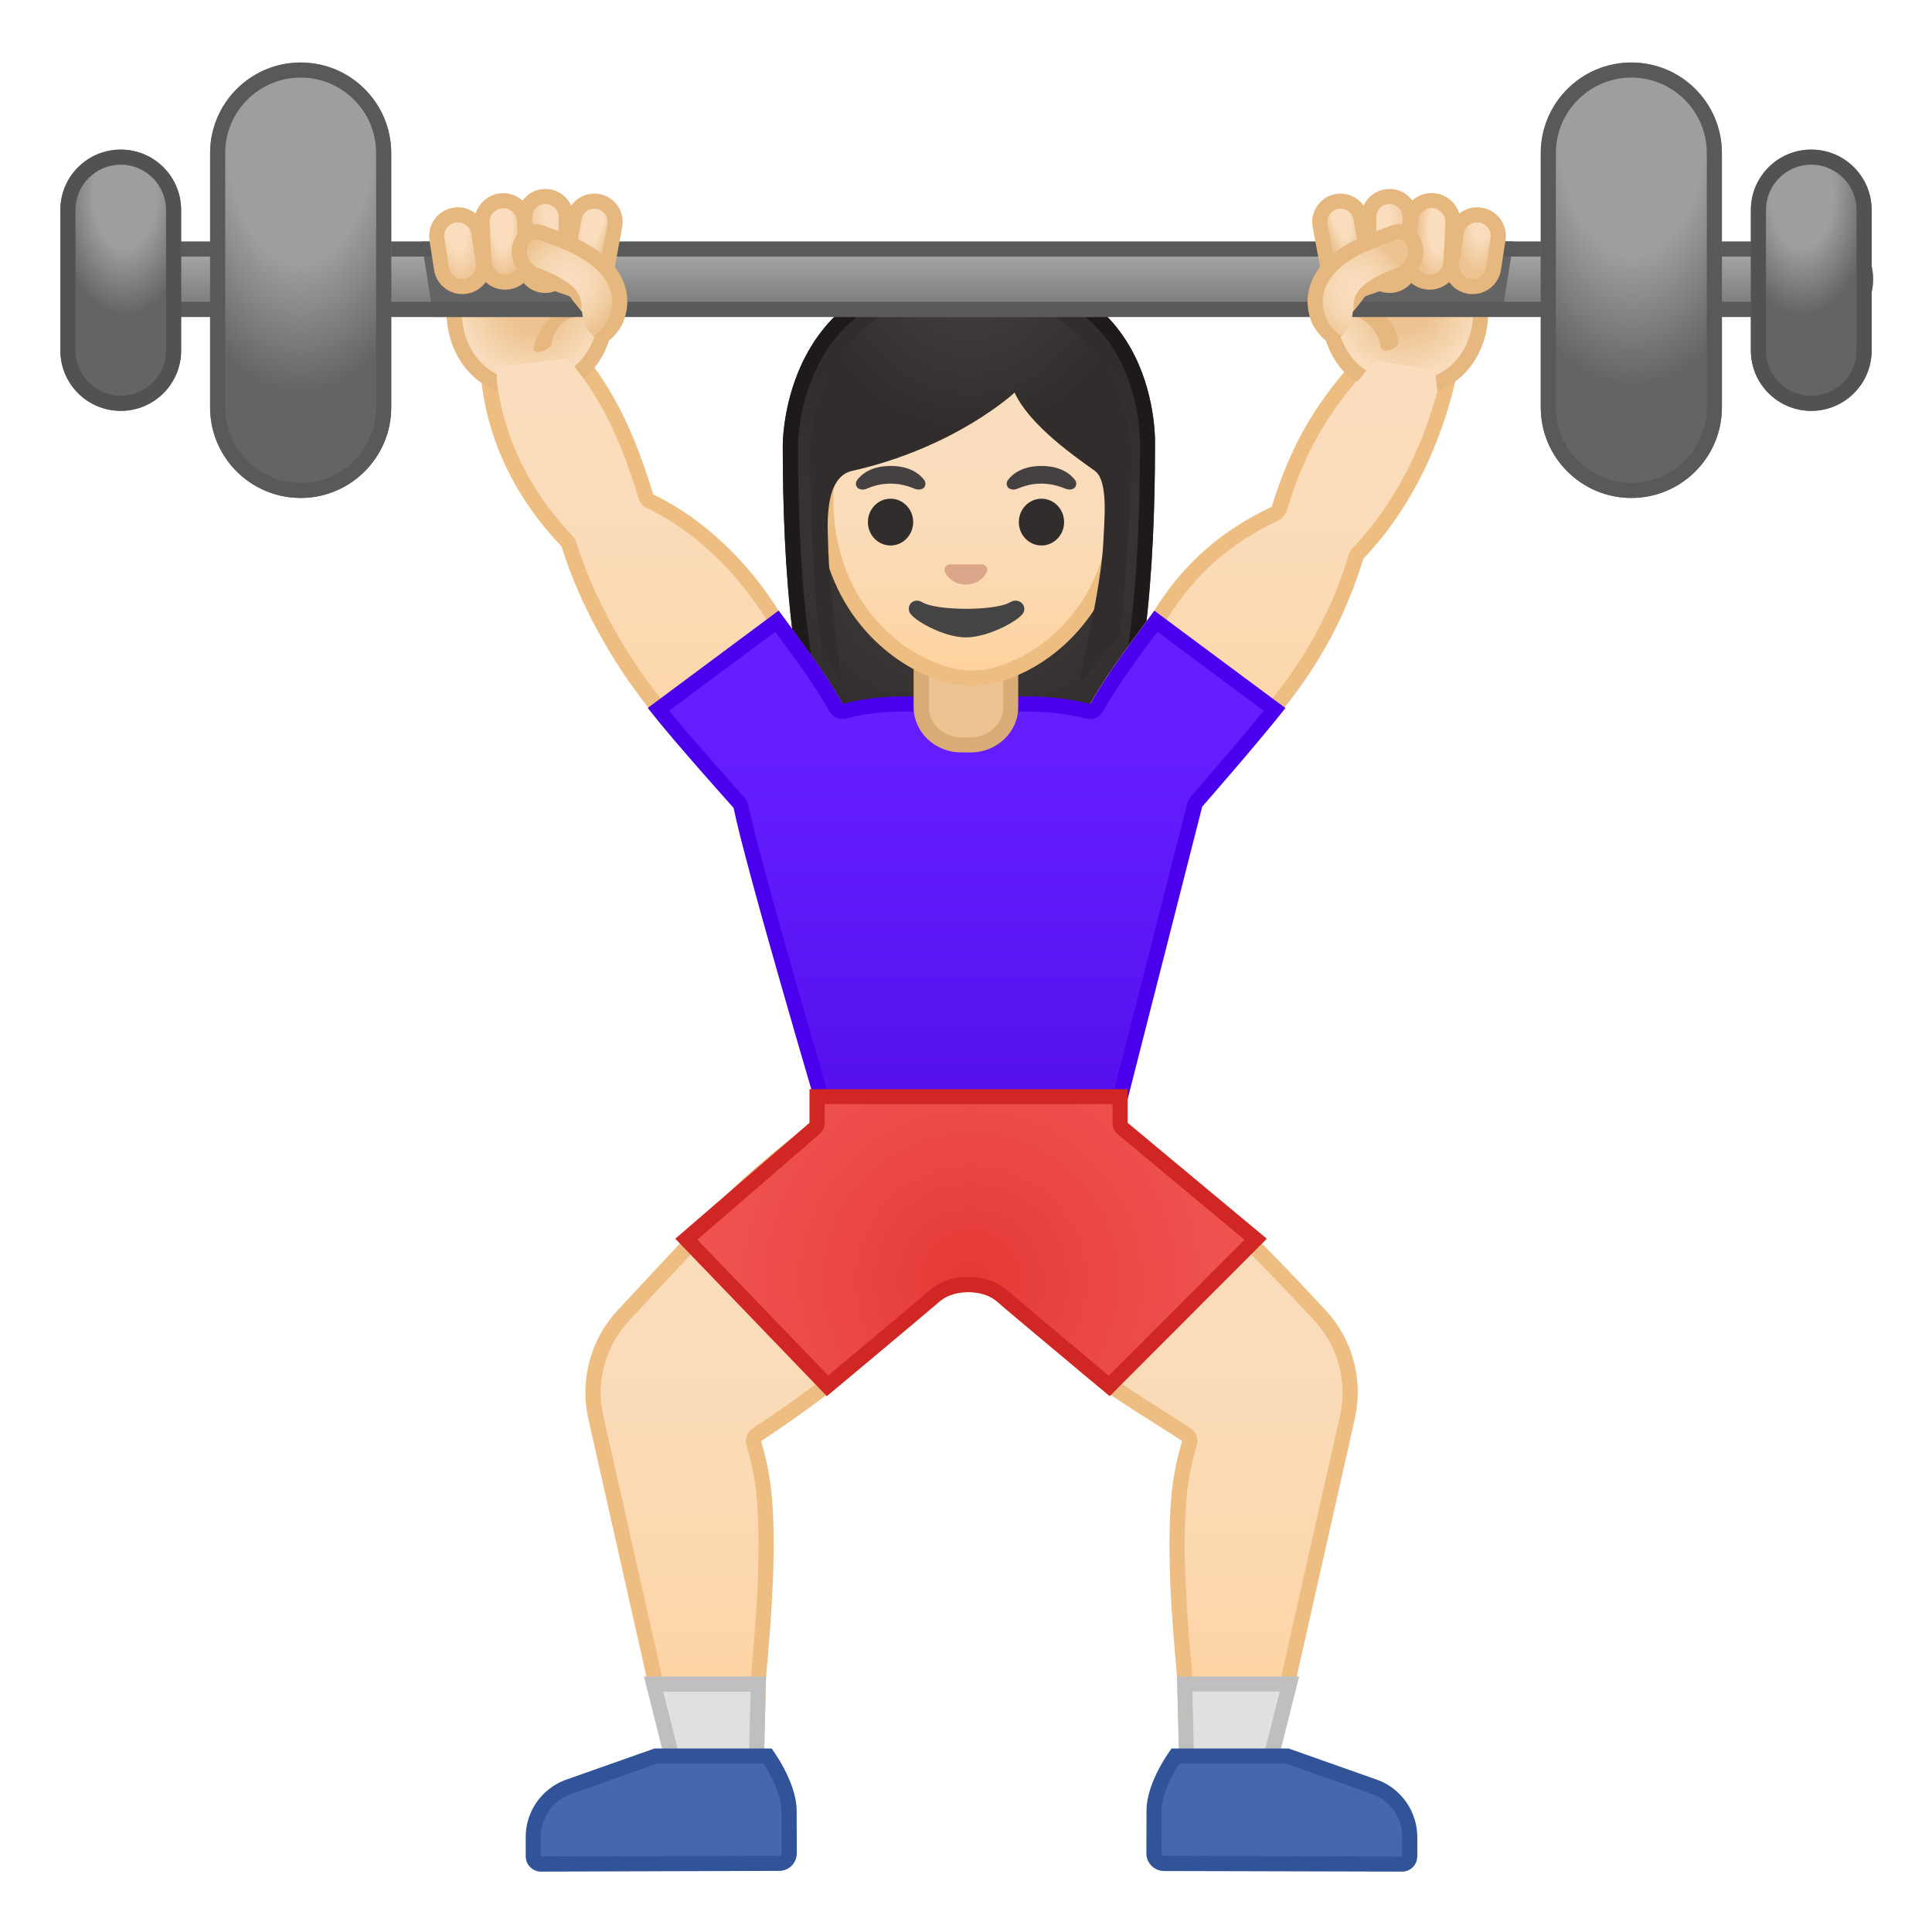 <svg width="128" height="128" style="enable-background:new 0 0 128 128;" xmlns="http://www.w3.org/2000/svg" xmlns:xlink="http://www.w3.org/1999/xlink">
  <g id="图层_1">
    <g>
      <g>
        <radialGradient id="SVGID_2_" cx="64.275" cy="13.502" gradientUnits="userSpaceOnUse" r="15.108">
          <stop offset="0" style="stop-color:#6D4C41"/>
          <stop offset="1" style="stop-color:#543930"/>
        </radialGradient>
        <path d="M64.37,17.72c-12.61,0-12.51,11.66-12.51,11.85c0,7.55,0.58,18.22,3.6,22.42 c1.2,1.66,3.51,1.76,3.51,1.76l5.22-0.01l5.22,0.01c0,0,2.32-0.09,3.51-1.76c3.02-4.2,3.6-14.86,3.6-22.42 C76.53,29.38,76.98,17.72,64.37,17.72z" style="fill:url(#SVGID_2_);"/>
      </g>
      <g>
        <radialGradient id="SVGID_3_" cx="64.195" cy="35.725" gradientUnits="userSpaceOnUse" r="14.943">
          <stop offset="0" style="stop-color:#454140"/>
          <stop offset="1" style="stop-color:#312D2D"/>
        </radialGradient>
        <path d="M58.97,53.23c0,0-2.07-0.11-3.11-1.55c-2.26-3.14-3.5-11-3.5-22.12 c0-0.51,0.08-5.03,3.27-8.22c2.07-2.07,5.01-3.12,8.74-3.12c3.7,0,6.6,1.03,8.6,3.08c3.01,3.07,3.08,7.4,3.06,8.24 c0,11.16-1.25,19.01-3.5,22.15c-1,1.39-2.98,1.54-3.12,1.55l-5.21-0.01L58.97,53.23z" style="fill:url(#SVGID_3_);"/>
        <path d="M64.37,18.72c3.56,0,6.34,0.98,8.24,2.93c2.93,2.99,2.93,7.39,2.92,7.92 c0,11.02-1.21,18.78-3.41,21.83c-0.89,1.24-2.73,1.34-2.7,1.34l-5.22-0.01l-5.17,0.01c-0.02,0-1.86-0.11-2.75-1.34 c-2.2-3.05-3.41-10.81-3.41-21.84c0-0.19,0.02-4.76,3.12-7.86C57.95,19.72,60.77,18.72,64.37,18.72 M64.37,17.72 c-12.61,0-12.51,11.66-12.51,11.85c0,7.55,0.58,18.22,3.6,22.42c1.2,1.66,3.51,1.76,3.51,1.76l5.22-0.01l5.22,0.01 c0,0,2.32-0.09,3.51-1.76c3.02-4.2,3.6-14.86,3.6-22.42C76.53,29.38,76.98,17.72,64.37,17.72L64.37,17.72z" style="fill:#1F1A1A;"/>
      </g>
    </g>
    <g>
      <path d="M79.32,52.12c0.96-1.83,0.26-4.09-1.57-5.04c-2.81-1.47-4.25,0.05-5.04,1.57 c-0.96,1.83-0.26,4.09,1.57,5.04C76.1,54.65,78.36,53.95,79.32,52.12z" style="fill:#FBC11B;"/>
      <g>
        <linearGradient id="SVGID_4_" gradientUnits="userSpaceOnUse" x1="83.906" x2="83.906" y1="54.07" y2="22.317">
          <stop offset="0" style="stop-color:#FFD29C"/>
          <stop offset="0.024" style="stop-color:#FFD39E"/>
          <stop offset="0.316" style="stop-color:#FCD8AF"/>
          <stop offset="0.629" style="stop-color:#FADCBA"/>
          <stop offset="1" style="stop-color:#F9DDBD"/>
        </linearGradient>
        <path d="M75.85,54.07c-0.64,0-1.33-0.29-2.17-0.91c-1.88-1.38-2.5-3.51-1.55-5.31 c1.19-2.25,2.25-3.69,3.72-5.69c0.31-0.42,0.64-0.87,0.99-1.35c0.03-0.03,0.05-0.05,0.07-0.08c1.9-3.04,4.24-5.11,7.58-6.7 c0.13-0.06,0.22-0.17,0.26-0.31c1.56-5.1,3.74-7.98,7.19-11.4l4.19,2.03c-1.03,4.94-3.16,9.2-6.16,12.34 c-0.05,0.06-0.09,0.13-0.12,0.2c-1.08,3.57-2.76,6.73-5.13,9.68c-0.05,0.07-0.09,0.14-0.1,0.22c-1.78,2.27-4.47,5.21-6.39,6.31 C77.18,53.79,76.5,54.07,75.85,54.07z" style="fill:url(#SVGID_4_);"/>
        <path d="M92.03,22.92l3.52,1.7c-1.04,4.69-3.09,8.72-5.95,11.71c-0.11,0.11-0.19,0.25-0.23,0.4 c-1.06,3.5-2.71,6.61-5.04,9.51c-0.07,0.09-0.13,0.2-0.17,0.31c-1.76,2.22-4.35,5.06-6.18,6.1c-0.02,0.01-0.04,0.03-0.06,0.04 c-0.92,0.62-1.52,0.88-2.06,0.88c-0.53,0-1.12-0.26-1.88-0.81c-1.69-1.24-2.24-3.08-1.4-4.68c1.17-2.22,2.22-3.65,3.68-5.63 c0.3-0.41,0.63-0.85,0.97-1.32c0.04-0.04,0.08-0.09,0.11-0.14c1.84-2.96,4.12-4.97,7.37-6.52c0.25-0.12,0.44-0.34,0.53-0.61 C86.71,28.99,88.79,26.17,92.03,22.92 M91.83,21.71c-3.63,3.56-5.94,6.54-7.57,11.86c-3.43,1.63-5.86,3.8-7.79,6.89l0,0 c-2.04,2.81-3.32,4.37-4.79,7.16c-1.11,2.12-0.31,4.48,1.7,5.95c0.95,0.7,1.72,1,2.47,1c0.84,0,1.64-0.39,2.62-1.05 c2.07-1.18,4.88-4.3,6.68-6.62l-0.05-0.03c2.29-2.85,4.07-6.05,5.22-9.85c3.22-3.36,5.37-7.9,6.36-12.96L91.83,21.71 L91.83,21.71z" style="fill:#EDBD82;"/>
      </g>
    </g>
    <path d="M72.19,123.84" style="fill:#FBC11B;"/>
    <g>
      <defs>
        <polygon id="SVGID_6_" points="87.27,24.53 89.96,25.25 91.08,23.88 95.08,24.56 95.24,25.97 98.03,26.6 101.05,17.04 88.31,14.18 "/>
      </defs>
      <clipPath id="SVGID_8_">
        <use style="overflow:visible;" xlink:href="#SVGID_6_"/>
      </clipPath>
      <g style="clip-path:url(#SVGID_8_);">
        <radialGradient id="SVGID_9_" cx="-1389.474" cy="21.459" gradientTransform="matrix(0.699 0.715 0.722 -0.706 1048.931 1028.774)" gradientUnits="userSpaceOnUse" r="7.007">
          <stop offset="0.242" style="stop-color:#EDC391"/>
          <stop offset="0.688" style="stop-color:#F9DDBD"/>
          <stop offset="0.992" style="stop-color:#EDC391"/>
        </radialGradient>
        <path d="M93.17,25.77c-3.58,0-4.65-2.58-4.95-3.68c-0.48-1.78-0.04-3.41,0.66-3.82 c0.66-0.38,4.37-1.02,7.14-1.02c1.5,0,1.97,0.2,2.08,0.27l0,3.04c0,3.07-2.02,5.21-4.93,5.22H93.17z" style="fill:url(#SVGID_9_);"/>
        <path d="M96.02,17.75c0.86,0,1.34,0.07,1.59,0.12l0,2.69c0,1.32-0.42,2.51-1.18,3.36 c-0.8,0.88-1.92,1.35-3.25,1.35c-3.23,0-4.2-2.32-4.47-3.31c-0.43-1.59-0.03-2.99,0.43-3.26 C89.68,18.39,93.21,17.75,96.02,17.75 M96.02,16.75c-2.67,0-6.56,0.61-7.39,1.09c-2.08,1.21-1.59,8.44,4.54,8.44 c0,0,0.01,0,0.01,0c3.39-0.01,5.43-2.58,5.43-5.72l-0.01-3.12C98.6,16.94,97.5,16.75,96.02,16.75L96.02,16.75z" style="fill:#E6B77E;"/>
      </g>
    </g>
    <path d="M51.69,110.91" style="fill:#FBC11B;"/>
    <path d="M89.35,20.85c1.1,0.16,1.94,1.03,2.12,2.12c0.09,0.54,1.25,0.12,1.18-0.32 c-0.23-1.42-1.27-2.4-2.69-2.61C89.52,19.98,88.63,20.75,89.35,20.85L89.35,20.85z" style="fill:#E6B77E;"/>
    <g>
      <linearGradient id="SVGID_10_" gradientUnits="userSpaceOnUse" x1="51.288" x2="51.288" y1="116.939" y2="73.582">
        <stop offset="0" style="stop-color:#FFD29C"/>
        <stop offset="0.024" style="stop-color:#FFD39E"/>
        <stop offset="0.316" style="stop-color:#FCD8AF"/>
        <stop offset="0.629" style="stop-color:#FADCBA"/>
        <stop offset="1" style="stop-color:#F9DDBD"/>
      </linearGradient>
      <path d="M44.66,116.92L39.47,93.9c-0.54-2.41,0.13-4.94,1.82-6.75c1.78-1.92,4.11-4.42,6.15-6.58 c3.26-3.45,7.17-6.19,8.35-6.99l7.51,8.06c-0.71,1.24-3.48,5.86-6.83,8.74c-1.59,1.36-3.78,2.98-6.33,4.67 c-0.18,0.12-0.27,0.35-0.2,0.56c0.37,1.21,0.61,2.46,0.71,3.71c0.31,3.87-0.13,8.72-0.31,10.79c-0.04,0.47-0.07,0.8-0.08,0.93 c-0.09,2.74-0.13,4.94-0.15,5.88L44.66,116.92z" style="fill:url(#SVGID_10_);"/>
      <path d="M55.71,74.24l6.97,7.48c-0.91,1.55-3.48,5.67-6.54,8.29c-1.59,1.37-3.71,2.93-6.28,4.63 c-0.37,0.24-0.53,0.7-0.4,1.13c0.36,1.17,0.59,2.38,0.69,3.61c0.3,3.83-0.13,8.65-0.31,10.71c-0.04,0.49-0.07,0.82-0.08,0.96 c-0.08,2.33-0.12,4.29-0.14,5.4l-4.55-0.01l-5.1-22.64c-0.51-2.25,0.13-4.61,1.7-6.3c1.65-1.77,4.05-4.35,6.15-6.57 C50.75,77.79,54.25,75.25,55.71,74.24 M55.86,72.93c0,0-4.84,3.12-8.79,7.3c-2.04,2.16-4.37,4.66-6.15,6.58 c-1.8,1.93-2.52,4.63-1.94,7.2l5.28,23.42l6.34,0.02c0,0,0.04-2.71,0.16-6.37c0.02-0.7,0.77-7,0.39-11.78 c-0.12-1.54-0.43-2.83-0.73-3.82c1.99-1.32,4.43-3.03,6.38-4.71c3.99-3.43,7.12-9.19,7.12-9.19L55.86,72.93L55.86,72.93z" style="fill:#EDBD82;"/>
    </g>
    <g>
      <polygon points="44.65,116.93 43.3,111.57 50.24,111.57 50.11,116.94 " style="fill:#E0E0E0;"/>
      <path d="M49.73,112.07l-0.11,4.37l-4.58-0.01l-1.1-4.35H49.73 M50.75,111.07L50.75,111.07L50.75,111.07z M50.75,111.07h-8.09l1.6,6.35l6.34,0.02L50.75,111.07L50.75,111.07z" style="fill:#BFBFBF;"/>
    </g>
    <g>
      <path d="M35.83,123.5c-0.14,0-0.27-0.05-0.36-0.15c-0.1-0.1-0.15-0.23-0.15-0.36l0-1.28 c0.01-1.46,0.89-2.75,2.25-3.28l5.88-2.08h7.41c0.38,0.56,1.41,2.19,1.42,3.61l0.01,2.84c0,0.18-0.07,0.34-0.19,0.47 s-0.29,0.19-0.47,0.2L35.83,123.5z" style="fill:#4568AD;"/>
      <path d="M50.59,116.84c0.48,0.74,1.18,2.05,1.18,3.11l0.01,2.84c0,0.06-0.03,0.09-0.05,0.11 c-0.02,0.02-0.06,0.05-0.11,0.05l-15.8,0.04l0-1.28c0.01-1.25,0.76-2.36,1.9-2.81l5.82-2.06H50.59 M51.12,115.84h-7.75l-5.98,2.11 c-1.54,0.61-2.56,2.09-2.56,3.75l0,1.28c0,0.56,0.45,1.02,1.01,1.02c0,0,0,0,0,0l15.79-0.05c0.64,0,1.16-0.52,1.16-1.17 l-0.01-2.84C52.77,118.02,51.12,115.84,51.12,115.84L51.12,115.84z" style="fill:#315499;"/>
    </g>
    <path d="M77.04,110.91" style="fill:#FBC11B;"/>
    <g>
      <linearGradient id="SVGID_11_" gradientTransform="matrix(-1 0 0 1 -1302.271 0)" gradientUnits="userSpaceOnUse" x1="-1379.701" x2="-1379.701" y1="116.94" y2="73.603">
        <stop offset="0" style="stop-color:#FFD29C"/>
        <stop offset="0.024" style="stop-color:#FFD39E"/>
        <stop offset="0.316" style="stop-color:#FCD8AF"/>
        <stop offset="0.629" style="stop-color:#FADCBA"/>
        <stop offset="1" style="stop-color:#F9DDBD"/>
      </linearGradient>
      <path d="M78.63,116.94c-0.02-0.94-0.06-3.14-0.15-5.88c0-0.13-0.03-0.46-0.08-0.93 c-0.19-2.07-0.62-6.93-0.31-10.79c0.1-1.26,0.34-2.51,0.71-3.71c0.06-0.21-0.02-0.44-0.2-0.56c-0.54-0.36-1.14-0.74-1.77-1.13 c-1.68-1.06-3.59-2.26-4.99-3.47c-3.37-2.89-5.83-7.61-6.43-8.81l6.78-8.04c1.3,0.92,5.76,4.12,8.83,6.99 c1.69,1.58,3.79,3.72,6.42,6.55c1.68,1.81,2.36,4.33,1.82,6.75l-5.19,23.03L78.63,116.94z" style="fill:url(#SVGID_11_);"/>
      <path d="M72.27,74.28c1.63,1.16,5.6,4.07,8.41,6.68c1.68,1.57,3.77,3.7,6.4,6.53 c1.57,1.69,2.2,4.05,1.7,6.3l-5.1,22.64l-4.55,0.01c-0.02-1.11-0.07-3.07-0.14-5.4c0-0.14-0.03-0.47-0.08-0.96 c-0.18-2.06-0.62-6.89-0.31-10.71c0.1-1.22,0.33-2.43,0.69-3.61c0.13-0.42-0.03-0.88-0.4-1.13c-0.54-0.36-1.15-0.74-1.79-1.15 c-1.66-1.05-3.55-2.24-4.92-3.42c-3.07-2.64-5.39-6.84-6.16-8.36L72.27,74.28 M72.1,72.93l-7.28,8.64c0,0,2.7,5.83,6.69,9.26 c1.95,1.68,4.82,3.32,6.81,4.64c-0.3,0.99-0.6,2.28-0.73,3.82c-0.38,4.78,0.36,11.08,0.39,11.78c0.12,3.66,0.16,6.37,0.16,6.37 l6.34-0.02l5.28-23.42c0.58-2.57-0.14-5.27-1.94-7.2c-1.78-1.92-4.27-4.55-6.45-6.58C77.67,76.79,72.1,72.93,72.1,72.93 L72.1,72.93z" style="fill:#EDBD82;"/>
    </g>
    <g>
      <polygon points="78.49,111.57 85.43,111.57 84.08,116.93 78.62,116.94 " style="fill:#E0E0E0;"/>
      <path d="M84.79,112.07l-1.1,4.35l-4.58,0.01L79,112.07H84.79 M86.07,111.07h-8.09l0.16,6.37l6.34-0.02 L86.07,111.07L86.07,111.07z" style="fill:#BFBFBF;"/>
    </g>
    <g>
      <path d="M77.1,123.45c-0.18,0-0.34-0.07-0.47-0.2c-0.12-0.12-0.19-0.29-0.19-0.47l0.01-2.84 c0-1.42,1.03-3.05,1.42-3.61h7.41l5.9,2.09c1.34,0.53,2.22,1.82,2.23,3.28l0,1.28c0,0.14-0.05,0.27-0.15,0.36 c-0.1,0.1-0.23,0.15-0.36,0.15L77.1,123.45z" style="fill:#4568AD;"/>
      <path d="M85.19,116.84l5.78,2.04c1.17,0.46,1.93,1.57,1.93,2.82L92.9,123l-15.79-0.05 c-0.06,0-0.09-0.03-0.11-0.05c-0.02-0.02-0.05-0.06-0.05-0.11l0.01-2.84c0-1.06,0.71-2.38,1.18-3.11H85.19 M85.37,115.84h-7.75 c0,0-1.66,2.18-1.66,4.11l-0.01,2.84c0,0.64,0.52,1.16,1.16,1.17L92.89,124c0,0,0,0,0,0c0.56,0,1.01-0.45,1.01-1.02l0-1.28 c-0.01-1.66-1.02-3.14-2.56-3.75L85.37,115.84L85.37,115.84z" style="fill:#315499;"/>
    </g>
    <g>
      <path d="M48.74,52.12c-0.96-1.83-0.26-4.09,1.57-5.04c2.81-1.47,4.25,0.05,5.04,1.57 c0.96,1.83,0.26,4.09-1.57,5.04C51.96,54.65,49.7,53.95,48.74,52.12z" style="fill:#FBC11B;"/>
      <g>
        <linearGradient id="SVGID_13_" gradientUnits="userSpaceOnUse" x1="44.324" x2="44.324" y1="54.07" y2="21.437">
          <stop offset="0" style="stop-color:#FFD29C"/>
          <stop offset="0.024" style="stop-color:#FFD39E"/>
          <stop offset="0.316" style="stop-color:#FCD8AF"/>
          <stop offset="0.629" style="stop-color:#FADCBA"/>
          <stop offset="1" style="stop-color:#F9DDBD"/>
        </linearGradient>
        <path d="M52.21,54.07c-0.65,0-1.33-0.28-2.34-0.96c-1.96-1.12-4.66-4.08-6.44-6.35 c-0.01-0.07-0.04-0.14-0.08-0.2c-2.45-3.04-4.62-7.06-5.66-10.5c-0.02-0.08-0.06-0.14-0.12-0.2c-3.39-3.55-5.22-7.84-5.3-12.43 l3.93-1.99c3.32,3.32,5,6.26,6.59,11.46c0.04,0.13,0.14,0.25,0.26,0.31c3.08,1.47,6.04,4.21,8.1,7.52 c0.02,0.03,0.04,0.06,0.07,0.09c0.35,0.48,0.68,0.93,0.99,1.35c1.47,2,2.53,3.44,3.72,5.69c0.95,1.8,0.33,3.94-1.55,5.31 C53.54,53.78,52.85,54.07,52.21,54.07L52.21,54.07z" style="fill:url(#SVGID_13_);"/>
        <path d="M36.11,22.05c3.08,3.15,4.69,6.02,6.21,10.99c0.08,0.27,0.27,0.49,0.53,0.61 c3,1.43,5.88,4.1,7.89,7.34c0.03,0.05,0.07,0.1,0.11,0.14c0.34,0.47,0.67,0.91,0.97,1.33c1.46,1.98,2.51,3.41,3.68,5.63 c0.84,1.6,0.29,3.44-1.4,4.68c-0.75,0.55-1.35,0.81-1.88,0.81c-0.54,0-1.14-0.25-2.06-0.88c-0.02-0.01-0.04-0.03-0.06-0.04 c-1.84-1.05-4.43-3.88-6.18-6.1c-0.04-0.11-0.09-0.21-0.17-0.31c-2.41-2.99-4.54-6.95-5.57-10.33 c-0.05-0.15-0.13-0.29-0.23-0.4c-3.23-3.37-5-7.44-5.15-11.78L36.11,22.05 M36.3,20.83l-4.53,2.3c0,5.31,2.22,9.71,5.44,13.08 c1.15,3.79,3.45,7.82,5.75,10.67l-0.05,0.03c1.8,2.32,4.61,5.44,6.68,6.62c0.98,0.66,1.78,1.05,2.62,1.05 c0.75,0,1.52-0.31,2.47-1c2.01-1.47,2.81-3.84,1.7-5.95c-1.47-2.79-2.75-4.35-4.79-7.16l0,0c-1.92-3.09-4.88-6.08-8.31-7.71 C41.65,27.43,39.93,24.39,36.3,20.83L36.3,20.83z" style="fill:#EDBD82;"/>
      </g>
    </g>
    <g>
      <linearGradient id="SVGID_14_" gradientUnits="userSpaceOnUse" x1="64.032" x2="64.032" y1="48.559" y2="75.019">
        <stop offset="0" style="stop-color:#651FFF"/>
        <stop offset="0.705" style="stop-color:#5914F2"/>
        <stop offset="1" style="stop-color:#530EEB"/>
      </linearGradient>
      <path d="M54.58,73.22c-0.71-2.4-4.74-16.14-5.49-19.8c-0.02-0.09-0.06-0.17-0.12-0.23 c-0.04-0.04-3.47-3.85-5.34-6.19l7.86-5.84c0.25,0.35,0.5,0.67,0.73,0.99c1.23,1.68,2.21,3,3.2,4.74 c0.09,0.16,0.26,0.25,0.43,0.25c0.04,0,0.08-0.01,0.13-0.02c1.21-0.32,2.53-0.48,3.94-0.48h8.16c1.43,0,2.79,0.16,4.03,0.48 c0.04,0.01,0.08,0.02,0.12,0.02c0.18,0,0.34-0.09,0.43-0.25c0.99-1.74,1.96-3.06,3.2-4.74c0.23-0.32,0.48-0.65,0.73-0.99L84.44,47 c-1.82,2.29-5.14,6.07-5.17,6.11c-0.05,0.06-0.09,0.13-0.11,0.21l-5.08,19.9H54.58z" style="fill:url(#SVGID_14_);"/>
      <path d="M76.69,41.86l7.03,5.23c-1.86,2.29-4.8,5.65-4.83,5.69c-0.1,0.12-0.18,0.26-0.22,0.41l-4.98,19.53 H54.95c-0.93-3.17-4.66-15.91-5.38-19.4c-0.04-0.18-0.12-0.34-0.24-0.47c-0.03-0.04-3.08-3.42-5-5.76l7.03-5.23 c0.15,0.2,0.29,0.4,0.43,0.59c1.22,1.66,2.19,2.97,3.16,4.68c0.18,0.32,0.52,0.5,0.87,0.5c0.08,0,0.17-0.01,0.25-0.03 c1.17-0.31,2.45-0.46,3.81-0.46h4.08h4.08c1.39,0,2.71,0.16,3.91,0.47c0.08,0.02,0.17,0.03,0.25,0.03c0.35,0,0.69-0.19,0.87-0.5 c0.98-1.71,1.94-3.02,3.16-4.69C76.4,42.26,76.54,42.06,76.69,41.86 M76.48,40.46c-1.79,2.46-2.99,3.97-4.25,6.18 c-1.23-0.32-2.62-0.5-4.16-0.5h-4.08H59.9c-1.51,0-2.86,0.18-4.06,0.49c-1.26-2.21-2.46-3.72-4.25-6.18l-8.67,6.45 c1.8,2.32,5.68,6.62,5.68,6.62c0.83,4.06,5.61,20.2,5.61,20.2h20.27l5.17-20.28c0,0,3.75-4.28,5.51-6.53L76.48,40.46L76.48,40.46 z" style="fill:#4A00ED;"/>
    </g>
    <g id="XMLID_12_">
      <g id="XMLID_23_">
        <path d="M63.68,49.35c-1.46,0-2.65-1.12-2.65-2.51v-3.17h5.93v3.17c0,1.38-1.19,2.51-2.65,2.51H63.68z" style="fill:#EDC391;"/>
        <path d="M66.47,44.17v2.67c0,1.11-0.97,2.01-2.15,2.01h-0.63c-1.19,0-2.15-0.9-2.15-2.01v-2.67H64H66.47 M67.47,43.17H64h-3.47v3.67c0,1.66,1.41,3.01,3.15,3.01h0.63c1.74,0,3.15-1.35,3.15-3.01V43.17L67.47,43.17z" style="fill:#D9AC77;"/>
      </g>
    </g>
    <radialGradient id="SVGID_15_" cx="-1825.455" cy="238.452" gradientTransform="matrix(0.216 1.029 0.31 -0.069 409.123 1912.313)" gradientUnits="userSpaceOnUse" r="1.125">
      <stop offset="0.599" style="stop-color:#FFCA28"/>
      <stop offset="1" style="stop-color:#FFB300"/>
    </radialGradient>
    <path d=" M88.04,18.03c0.14,0.75,0.86,1.24,1.6,1.1" style="fill:url(#SVGID_15_);stroke:#EDA600;stroke-linecap:round;stroke-linejoin:round;stroke-miterlimit:10;"/>
    <g>
      <g>
        <linearGradient id="SVGID_16_" gradientUnits="userSpaceOnUse" x1="64.391" x2="64.391" y1="44.763" y2="28.145">
          <stop offset="0" style="stop-color:#FFD29C"/>
          <stop offset="0.024" style="stop-color:#FFD39E"/>
          <stop offset="0.316" style="stop-color:#FCD8AF"/>
          <stop offset="0.629" style="stop-color:#FADCBA"/>
          <stop offset="1" style="stop-color:#F9DDBD"/>
        </linearGradient>
        <path d="M64.39,44.93c-0.68,0-1.47-0.15-2.26-0.43c-3.43-1.21-7.43-4.94-7.43-11.47 c0-8.69,5.22-11.77,9.69-11.77s9.69,3.08,9.69,11.77c0,6.53-4.01,10.26-7.44,11.47C65.85,44.79,65.07,44.93,64.39,44.93z" style="fill:url(#SVGID_16_);"/>
        <path d="M64.39,21.76L64.39,21.76c4.24,0,9.19,2.95,9.19,11.27c0,6.27-3.83,9.85-7.11,11 c-0.74,0.26-1.46,0.4-2.08,0.4c-0.63,0-1.35-0.14-2.09-0.4c-3.27-1.16-7.09-4.73-7.09-11C55.2,24.72,60.15,21.76,64.39,21.76 M64.39,20.76L64.39,20.76L64.39,20.76c-5.29,0-10.19,3.93-10.19,12.27c0,6.7,4.15,10.66,7.76,11.94 c0.86,0.3,1.69,0.46,2.43,0.46c0.73,0,1.56-0.15,2.41-0.45c3.61-1.27,7.77-5.24,7.77-11.94 C74.58,24.69,69.68,20.76,64.39,20.76L64.39,20.76z" style="fill:#EDBD82;"/>
      </g>
      <g>
        <ellipse cx="59" cy="34.59" rx="1.5" ry="1.55" style="fill:#312D2D;"/>
        <ellipse cx="69" cy="34.59" rx="1.5" ry="1.55" style="fill:#312D2D;"/>
      </g>
      <path d="M65.17,37.41c-0.03-0.01-0.06-0.02-0.1-0.02h-2.15c-0.03,0-0.07,0.01-0.1,0.02 c-0.19,0.08-0.3,0.28-0.21,0.5c0.09,0.21,0.52,0.82,1.38,0.82c0.86,0,1.29-0.6,1.38-0.82C65.47,37.69,65.37,37.49,65.17,37.41z" style="fill:#DBA689;"/>
      <g>
        <g>
          <radialGradient id="SVGID_17_" cx="59.004" cy="31.655" gradientUnits="userSpaceOnUse" r="1.722">
            <stop offset="0.09" style="stop-color:#454140"/>
            <stop offset="1" style="stop-color:#454140"/>
          </radialGradient>
          <path d="M61.23,31.8c-0.28-0.38-0.94-0.93-2.22-0.93c-1.28,0-1.94,0.55-2.22,0.93 c-0.13,0.17-0.09,0.36-0.01,0.48c0.08,0.11,0.32,0.21,0.58,0.12c0.26-0.09,0.78-0.36,1.65-0.36c0.87,0.01,1.38,0.27,1.65,0.36 c0.26,0.09,0.5-0.01,0.58-0.12C61.32,32.16,61.35,31.97,61.23,31.8z" style="fill:url(#SVGID_17_);"/>
        </g>
        <g>
          <radialGradient id="SVGID_18_" cx="68.996" cy="31.655" gradientUnits="userSpaceOnUse" r="1.722">
            <stop offset="0.09" style="stop-color:#454140"/>
            <stop offset="1" style="stop-color:#454140"/>
          </radialGradient>
          <path d="M71.22,31.8c-0.28-0.38-0.94-0.93-2.22-0.93c-1.28,0-1.94,0.55-2.22,0.93 c-0.13,0.17-0.09,0.36-0.01,0.48c0.08,0.11,0.32,0.21,0.58,0.12c0.26-0.09,0.78-0.36,1.65-0.36c0.87,0.01,1.38,0.27,1.65,0.36 c0.26,0.09,0.5-0.01,0.58-0.12C71.31,32.16,71.35,31.97,71.22,31.8z" style="fill:url(#SVGID_18_);"/>
        </g>
      </g>
      <g>
        <radialGradient id="SVGID_19_" cx="64.307" cy="17.379" gradientTransform="matrix(4.499940e-11 1 -0.964 4.336714e-11 81.056 -46.928)" gradientUnits="userSpaceOnUse" r="11.134">
          <stop offset="0" style="stop-color:#454140"/>
          <stop offset="1" style="stop-color:#312D2D"/>
        </radialGradient>
        <path d="M64.04,19.48c-8.4,0-10.44,7.08-10.38,10.81c0.1,5.9,0.32,10.33,0.81,12.83 c0.6,0.96,1.35,2.33,1.35,2.33s-0.89-5.77-0.96-9.61c-0.02-0.9-0.29-4.22,1.59-4.64c6.88-1.55,10.77-5.19,10.77-5.19 c1.01,2.21,4.17,4.36,5.31,5.18c0.93,0.67,0.62,3.34,0.57,4.68c-0.12,3.08-1.71,9.65-1.71,9.65c0.52-0.83,1.92-2.31,2.84-3.54 c0.45-3.83,0.73-9.7,0.73-11.73C74.96,26.21,72.16,19.48,64.04,19.48z" style="fill:url(#SVGID_19_);"/>
      </g>
      <path d="M66.92,39.9c-0.97,0.58-4.86,0.58-5.82,0c-0.56-0.33-1.06,0.17-0.83,0.68 c0.23,0.5,2.24,1.65,3.73,1.65s3.58-1.15,3.81-1.65C68.04,40.07,67.48,39.57,66.92,39.9z" style="fill:#444444;"/>
    </g>
    <rect height="40.06" style="fill:none;" width="27.73" x="50.51" y="17.72"/>
    <g>
      <defs>
        <polygon id="SVGID_20_" points="40.92,24.53 38.73,25.17 37.65,23.74 32.9,24.31 32.95,25.97 30.17,26.6 27.14,17.04 39.88,14.18 "/>
      </defs>
      <clipPath id="SVGID_21_">
        <use style="overflow:visible;" xlink:href="#SVGID_20_"/>
      </clipPath>
      <g style="clip-path:url(#SVGID_21_);">
        <radialGradient id="SVGID_22_" cx="35.209" cy="19.131" gradientTransform="matrix(-0.699 0.715 -0.722 -0.706 73.687 8.555)" gradientUnits="userSpaceOnUse" r="7.007">
          <stop offset="0.242" style="stop-color:#EDC391"/>
          <stop offset="0.688" style="stop-color:#F9DDBD"/>
          <stop offset="0.992" style="stop-color:#EDC391"/>
        </radialGradient>
        <path d="M35.01,25.77c-2.91,0-4.93-2.15-4.93-5.22l0-3.04c0.12-0.07,0.59-0.27,2.09-0.27 c2.77,0,6.48,0.64,7.14,1.02c0.71,0.41,1.14,2.04,0.66,3.82c-0.3,1.11-1.38,3.68-4.95,3.68H35.01z" style="fill:url(#SVGID_22_);"/>
        <path d="M32.17,17.75c2.8,0,6.34,0.64,6.89,0.95c0.46,0.27,0.86,1.67,0.43,3.26 c-0.27,1-1.24,3.31-4.48,3.31c-1.33,0-2.45-0.47-3.24-1.35c-0.77-0.85-1.19-2.04-1.18-3.36l0-2.69 C30.84,17.81,31.32,17.75,32.17,17.75 M32.17,16.75c-1.48,0-2.58,0.19-2.58,0.69l-0.01,3.12c-0.01,3.14,2.04,5.71,5.43,5.72 c0,0,0.01,0,0.01,0c6.13,0,6.62-7.23,4.54-8.44C38.74,17.36,34.85,16.75,32.17,16.75L32.17,16.75z" style="fill:#E6B77E;"/>
      </g>
    </g>
    <path d="M38.52,20.17c-1.58,0.23-2.9,1.31-3.16,2.92c-0.08,0.48,1.1,0.14,1.18-0.32 c0.14-0.88,0.73-1.67,1.65-1.8c0.25-0.04,0.65-0.18,0.73-0.46C38.99,20.26,38.76,20.14,38.52,20.17L38.52,20.17z" style="fill:#E6B77E;"/>
    <g>
      <linearGradient id="SVGID_23_" gradientTransform="matrix(1 0 0 1.25 0 -5.167)" gradientUnits="userSpaceOnUse" x1="64.103" x2="64.103" y1="16" y2="20.776">
        <stop offset="0" style="stop-color:#BDBDBD"/>
        <stop offset="1" style="stop-color:#757575"/>
      </linearGradient>
      <path d="M122.46,16H5.75c-0.91,0-1.64,1.12-1.64,2.5c0,1.38,0.74,2.5,1.64,2.5H64.1h58.36 c0.91,0,1.64-1.12,1.64-2.5C124.1,17.12,123.37,16,122.46,16z" style="fill:url(#SVGID_23_);"/>
    </g>
    <polygon points="38.05,21 28.72,21 27.92,16 38.05,16 " style="fill:#646464;"/>
    <polygon points="90.15,20.99 99.48,20.99 100.28,15.99 90.15,15.99 " style="fill:#646464;"/>
    <path d="M122.46,17c0.2,0,0.64,0.57,0.64,1.5c0,0.93-0.45,1.5-0.64,1.5H64.1H5.75 c-0.2,0-0.64-0.57-0.64-1.5c0-0.93,0.45-1.5,0.64-1.5H122.46 M122.46,16H5.75c-0.91,0-1.64,1.12-1.64,2.5 c0,1.38,0.74,2.5,1.64,2.5H64.1h58.36c0.91,0,1.64-1.12,1.64-2.5C124.1,17.12,123.37,16,122.46,16L122.46,16z" style="fill:#595959;"/>
    <g>
      <radialGradient id="SVGID_24_" cx="-102.041" cy="10.167" gradientTransform="matrix(5.399928e-11 0.902 -0.507 1.714317e-11 25.023 100.685)" gradientUnits="userSpaceOnUse" r="24.348">
        <stop offset="0.396" style="stop-color:#9E9E9E"/>
        <stop offset="0.79" style="stop-color:#646464"/>
      </radialGradient>
      <path d="M19.92,32.99L19.92,32.99c3.31,0,6-2.69,6-6V10.14c0-3.31-2.69-6-6-6h0c-3.31,0-6,2.69-6,6 v16.85C13.92,30.3,16.6,32.99,19.92,32.99z" style="fill:url(#SVGID_24_);"/>
      <radialGradient id="SVGID_25_" cx="-174.458" cy="14.792" gradientTransform="matrix(1.333 0 0 2.306 240.833 -21.261)" gradientUnits="userSpaceOnUse" r="3.543">
        <stop offset="0.441" style="stop-color:#9E9E9E"/>
        <stop offset="0.985" style="stop-color:#646464"/>
      </radialGradient>
      <path d="M8,27.22L8,27.22c2.21,0,4-1.79,4-4v-9.31c0-2.21-1.79-4-4-4h0c-2.21,0-4,1.79-4,4v9.31 C4,25.43,5.79,27.22,8,27.22z" style="fill:url(#SVGID_25_);"/>
      <path d="M19.92,5.14c2.76,0,5,2.24,5,5v16.85c0,2.76-2.24,5-5,5c-2.76,0-5-2.24-5-5V10.14 C14.92,7.38,17.16,5.14,19.92,5.14 M19.92,4.14L19.92,4.14c-3.31,0-6,2.69-6,6v16.85c0,3.31,2.69,6,6,6h0c3.31,0,6-2.69,6-6 V10.14C25.92,6.82,23.23,4.14,19.92,4.14L19.92,4.14z" style="fill:#595959;"/>
      <path d="M8,10.91c1.65,0,3,1.35,3,3v9.31c0,1.65-1.35,3-3,3s-3-1.35-3-3v-9.31 C5,12.25,6.35,10.91,8,10.91 M8,9.91L8,9.91c-2.21,0-4,1.79-4,4v9.31c0,2.21,1.79,4,4,4h0c2.21,0,4-1.79,4-4v-9.31 C12,11.7,10.21,9.91,8,9.91L8,9.91z" style="fill:#525252;"/>
    </g>
    <g>
      <radialGradient id="SVGID_26_" cx="-1251.694" cy="10.167" gradientTransform="matrix(-5.399928e-11 0.902 0.507 1.714317e-11 102.978 1137.256)" gradientUnits="userSpaceOnUse" r="24.348">
        <stop offset="0.396" style="stop-color:#9E9E9E"/>
        <stop offset="0.79" style="stop-color:#646464"/>
      </radialGradient>
      <path d="M108.08,32.99L108.08,32.99c-3.31,0-6-2.69-6-6V10.14c0-3.31,2.69-6,6-6h0 c3.31,0,6,2.69,6,6v16.85C114.08,30.3,111.4,32.99,108.08,32.99z" style="fill:url(#SVGID_26_);"/>
      <radialGradient id="SVGID_27_" cx="-1209.146" cy="14.792" gradientTransform="matrix(-1.333 0 0 2.306 -1492.418 -21.261)" gradientUnits="userSpaceOnUse" r="3.543">
        <stop offset="0.441" style="stop-color:#9E9E9E"/>
        <stop offset="0.985" style="stop-color:#646464"/>
      </radialGradient>
      <path d="M120,27.22L120,27.22c-2.21,0-4-1.79-4-4v-9.31c0-2.21,1.79-4,4-4h0c2.21,0,4,1.79,4,4 v9.31C124,25.43,122.21,27.22,120,27.22z" style="fill:url(#SVGID_27_);"/>
      <path d="M108.08,5.14c2.76,0,5,2.24,5,5v16.85c0,2.76-2.24,5-5,5c-2.76,0-5-2.24-5-5V10.14 C103.08,7.38,105.33,5.14,108.08,5.14 M108.08,4.14L108.08,4.14c-3.31,0-6,2.69-6,6v16.85c0,3.31,2.69,6,6,6h0c3.31,0,6-2.69,6-6 V10.14C114.08,6.82,111.4,4.14,108.08,4.14L108.08,4.14z" style="fill:#595959;"/>
      <path d="M120,10.91c1.65,0,3,1.35,3,3v9.31c0,1.65-1.35,3-3,3s-3-1.35-3-3v-9.31 C117,12.25,118.35,10.91,120,10.91 M120,9.91L120,9.91c-2.21,0-4,1.79-4,4v9.31c0,2.21,1.79,4,4,4h0c2.21,0,4-1.79,4-4v-9.31 C124,11.7,122.21,9.91,120,9.91L120,9.91z" style="fill:#525252;"/>
    </g>
    <radialGradient id="SVGID_28_" cx="-168.326" cy="16.116" fx="-167.384" fy="11.679" gradientTransform="matrix(3.341720e-03 1.051 -0.336 1.922401e-03 42.109 190.802)" gradientUnits="userSpaceOnUse" r="4.536">
      <stop offset="0.5" style="stop-color:#F9DDBD"/>
      <stop offset="1" style="stop-color:#EDC391"/>
    </radialGradient>
    <path d=" M36.12,18.91L36.12,18.91c-0.76,0-1.38-0.62-1.37-1.38l0.01-3.14c0-0.76,0.62-1.38,1.38-1.37h0c0.76,0,1.38,0.62,1.37,1.38 l-0.01,3.14C37.5,18.3,36.88,18.91,36.12,18.91z" style="fill:url(#SVGID_28_);stroke:#E6B77E;stroke-linecap:round;stroke-linejoin:round;stroke-miterlimit:10;"/>
    <radialGradient id="SVGID_29_" cx="-179.136" cy="-11.908" gradientTransform="matrix(-0.216 1.029 -0.31 -0.069 -2.997 197.761)" gradientUnits="userSpaceOnUse" r="4.043">
      <stop offset="0.5" style="stop-color:#F9DDBD"/>
      <stop offset="1" style="stop-color:#EDC391"/>
    </radialGradient>
    <path d=" M38.56,19.13L38.56,19.13c-0.75-0.14-1.24-0.86-1.1-1.6l0.57-3.08c0.14-0.75,0.86-1.24,1.6-1.1h0c0.75,0.14,1.24,0.86,1.1,1.6 l-0.57,3.08C40.02,18.78,39.31,19.27,38.56,19.13z" style="fill:url(#SVGID_29_);stroke:#E6B77E;stroke-linecap:round;stroke-linejoin:round;stroke-miterlimit:10;"/>
    <radialGradient id="SVGID_30_" cx="-156.641" cy="-36.968" gradientTransform="matrix(0.063 1.048 -0.397 0.026 28.423 179.815)" gradientUnits="userSpaceOnUse" r="3.43">
      <stop offset="0.5" style="stop-color:#F9DDBD"/>
      <stop offset="1" style="stop-color:#EDC391"/>
    </radialGradient>
    <path d=" M33.54,18.69L33.54,18.69c-0.78,0.04-1.44-0.56-1.48-1.34l-0.13-2.58C31.9,14,32.5,13.34,33.27,13.3h0 c0.78-0.04,1.44,0.56,1.48,1.34l0.13,2.58C34.91,17.99,34.32,18.65,33.54,18.69z" style="fill:url(#SVGID_30_);stroke:#E6B77E;stroke-linecap:round;stroke-linejoin:round;stroke-miterlimit:10;"/>
    <radialGradient id="SVGID_31_" cx="-148.524" cy="26.825" gradientTransform="matrix(0.16 1.038 -0.378 0.058 63.945 166.873)" gradientUnits="userSpaceOnUse" r="4.461">
      <stop offset="0.5" style="stop-color:#F9DDBD"/>
      <stop offset="1" style="stop-color:#EDC391"/>
    </radialGradient>
    <path d=" M30.85,18.97L30.85,18.97c-0.76,0.12-1.48-0.4-1.6-1.17l-0.3-1.95c-0.12-0.76,0.4-1.48,1.17-1.6h0c0.76-0.12,1.48,0.4,1.6,1.17 l0.3,1.95C32.13,18.14,31.61,18.85,30.85,18.97z" style="fill:url(#SVGID_31_);stroke:#E6B77E;stroke-linecap:round;stroke-linejoin:round;stroke-miterlimit:10;"/>
    <g>
      <radialGradient id="SVGID_32_" cx="64.324" cy="84.838" gradientUnits="userSpaceOnUse" r="21.026">
        <stop offset="0.013" style="stop-color:#E53935"/>
        <stop offset="0.379" style="stop-color:#EA4643"/>
        <stop offset="0.831" style="stop-color:#EF5350"/>
      </radialGradient>
      <path d="M73.49,91.83c-1.4-1.17-6.52-5.45-7.03-5.91c-0.87-0.79-1.94-0.8-2.29-0.81 c-0.37,0.01-1.44,0.02-2.31,0.81c-0.51,0.46-5.62,4.73-7.03,5.9l-9.36-9.71l8.49-7.34c0.11-0.09,0.17-0.23,0.17-0.38v-1.73h20.08 v1.73c0,0.15,0.07,0.29,0.18,0.38l8.8,7.33L73.49,91.83z" style="fill:url(#SVGID_32_);"/>
      <path d="M73.71,73.16v1.23c0,0.3,0.13,0.58,0.36,0.77l8.38,6.98l-8.99,9c-2.45-2.05-6.24-5.22-6.67-5.6 c-1.01-0.91-2.22-0.93-2.65-0.94c-0.4,0.01-1.61,0.02-2.62,0.94c-0.42,0.38-4.2,3.55-6.65,5.59l-8.67-9l8.09-6.99 c0.22-0.19,0.35-0.47,0.35-0.76v-1.23H73.71 M74.71,72.16H53.63v2.23l-8.89,7.68L54.78,92.5c0,0,6.79-5.67,7.4-6.21 c0.67-0.6,1.48-0.67,1.97-0.68c0.49,0.01,1.3,0.08,1.97,0.68c0.61,0.55,7.4,6.21,7.4,6.21l10.41-10.43l-9.22-7.68V72.16 L74.71,72.16z" style="fill:#D12724;"/>
    </g>
    <g>
      <defs>
        <path id="SVGID_33_" d="M38.57,20.67l-0.83-1.04l-5.56-1.94l2.43-4.28l6.77,4c0,0,0.43,2.85,0.13,3.55 c-0.31,0.7-1.12,1.92-1.62,1.69C38.58,22.05,38.57,20.67,38.57,20.67z"/>
      </defs>
      <clipPath id="SVGID_34_">
        <use style="overflow:visible;" xlink:href="#SVGID_33_"/>
      </clipPath>
      <g style="clip-path:url(#SVGID_34_);">
        <radialGradient id="SVGID_35_" cx="-262.567" cy="-394.519" gradientTransform="matrix(-0.753 0.372 -0.311 -0.797 -282.778 -198.022)" gradientUnits="userSpaceOnUse" r="4.148">
          <stop offset="0" style="stop-color:#F9DDBD"/>
          <stop offset="0.327" style="stop-color:#F8DBBA"/>
          <stop offset="0.604" style="stop-color:#F5D5AF"/>
          <stop offset="0.862" style="stop-color:#F0CB9E"/>
          <stop offset="1" style="stop-color:#EDC391"/>
        </radialGradient>
        <path d=" M36.02,15.48c-0.93-0.46-1.57,0.43-1.62,1.1c-0.05,0.66,0.42,1.38,1.04,1.62c2.21,0.85,2.59,1.43,2.58,2.14 c-0.01,0.98,0.7,2.74,1.26,2.5c1.24-0.52,1.97-2.09,1.74-3.37C40.51,16.69,36.47,15.7,36.02,15.48z" style="fill:url(#SVGID_35_);stroke:#E6B77E;stroke-linecap:round;stroke-linejoin:round;stroke-miterlimit:10;"/>
      </g>
    </g>
    <radialGradient id="SVGID_36_" cx="-1843.129" cy="18.331" fx="-1842.187" fy="13.894" gradientTransform="matrix(-3.341720e-03 1.051 0.336 1.922401e-03 79.74 1951.331)" gradientUnits="userSpaceOnUse" r="4.536">
      <stop offset="0.5" style="stop-color:#F9DDBD"/>
      <stop offset="1" style="stop-color:#EDC391"/>
    </radialGradient>
    <path d=" M92.07,18.91L92.07,18.91c0.76,0,1.38-0.62,1.37-1.38l-0.01-3.14c0-0.76-0.62-1.38-1.38-1.37h0c-0.76,0-1.38,0.62-1.37,1.38 l0.01,3.14C90.7,18.3,91.31,18.91,92.07,18.91z" style="fill:url(#SVGID_36_);stroke:#E6B77E;stroke-linecap:round;stroke-linejoin:round;stroke-miterlimit:10;"/>
    <radialGradient id="SVGID_37_" cx="-1825.949" cy="234.845" gradientTransform="matrix(0.216 1.029 0.31 -0.069 410.36 1908.766)" gradientUnits="userSpaceOnUse" r="4.043">
      <stop offset="0.5" style="stop-color:#F9DDBD"/>
      <stop offset="1" style="stop-color:#EDC391"/>
    </radialGradient>
    <path d=" M89.63,19.13L89.63,19.13c0.75-0.14,1.24-0.86,1.1-1.6l-0.57-3.08c-0.14-0.75-0.86-1.24-1.6-1.1l0,0c-0.75,0.14-1.24,0.86-1.1,1.6 l0.57,3.08C88.17,18.78,88.89,19.27,89.63,19.13z" style="fill:url(#SVGID_37_);stroke:#E6B77E;stroke-linecap:round;stroke-linejoin:round;stroke-miterlimit:10;"/>
    <radialGradient id="SVGID_38_" cx="-1823.782" cy="-104.113" gradientTransform="matrix(-0.063 1.048 0.397 0.026 21.768 1928.933)" gradientUnits="userSpaceOnUse" r="3.43">
      <stop offset="0.5" style="stop-color:#F9DDBD"/>
      <stop offset="1" style="stop-color:#EDC391"/>
    </radialGradient>
    <path d=" M94.65,18.69L94.65,18.69c0.78,0.04,1.44-0.56,1.48-1.34l0.13-2.58c0.04-0.78-0.56-1.44-1.34-1.48l0,0 c-0.78-0.04-1.44,0.56-1.48,1.34l-0.13,2.58C93.28,17.99,93.87,18.65,94.65,18.69z" style="fill:url(#SVGID_38_);stroke:#E6B77E;stroke-linecap:round;stroke-linejoin:round;stroke-miterlimit:10;"/>
    <radialGradient id="SVGID_39_" cx="-1777.188" cy="-182.153" gradientTransform="matrix(-0.16 1.038 0.378 0.058 -117.083 1868.718)" gradientUnits="userSpaceOnUse" r="4.461">
      <stop offset="0.5" style="stop-color:#F9DDBD"/>
      <stop offset="1" style="stop-color:#EDC391"/>
    </radialGradient>
    <path d=" M97.35,18.97L97.35,18.97c0.76,0.12,1.48-0.4,1.6-1.17l0.3-1.95c0.12-0.76-0.4-1.48-1.17-1.6l0,0c-0.76-0.12-1.48,0.4-1.6,1.17 l-0.3,1.95C96.06,18.14,96.58,18.85,97.35,18.97z" style="fill:url(#SVGID_39_);stroke:#E6B77E;stroke-linecap:round;stroke-linejoin:round;stroke-miterlimit:10;"/>
    <g>
      <defs>
        <path id="SVGID_40_" d="M89.62,20.67l0.83-1.04l5.56-1.94l-2.43-4.28l-6.77,4c0,0-0.43,2.85-0.13,3.55 c0.31,0.7,1.12,1.92,1.62,1.69C89.61,22.05,89.62,20.67,89.62,20.67z"/>
      </defs>
      <clipPath id="SVGID_41_">
        <use style="overflow:visible;" xlink:href="#SVGID_40_"/>
      </clipPath>
      <g style="clip-path:url(#SVGID_41_);">
        <radialGradient id="SVGID_42_" cx="-1868.421" cy="330.972" gradientTransform="matrix(-0.713 0.352 0.398 0.807 -1374.055 409.836)" gradientUnits="userSpaceOnUse" r="4.148">
          <stop offset="0" style="stop-color:#F9DDBD"/>
          <stop offset="0.327" style="stop-color:#F8DBBA"/>
          <stop offset="0.604" style="stop-color:#F5D5AF"/>
          <stop offset="0.862" style="stop-color:#F0CB9E"/>
          <stop offset="1" style="stop-color:#EDC391"/>
        </radialGradient>
        <path d=" M92.17,15.48c0.93-0.46,1.57,0.43,1.62,1.1c0.05,0.66-0.42,1.38-1.04,1.62c-2.21,0.85-2.59,1.43-2.58,2.14 c0.01,0.98-0.7,2.74-1.26,2.5c-1.24-0.52-1.97-2.09-1.74-3.37C87.68,16.69,91.72,15.7,92.17,15.48z" style="fill:url(#SVGID_42_);stroke:#E6B77E;stroke-linecap:round;stroke-linejoin:round;stroke-miterlimit:10;"/>
      </g>
    </g>
    <path d="M72.19,123.84" style="fill:#FBC11B;"/>
    <path d="M72.19,123.84" style="fill:#FBC11B;"/>
    <path d="M72.19,123.84" style="fill:#FBC11B;"/>
  </g>
  <g id="Layer_2" style="display:none;">
    <g style="display:inline;">
      <g style="opacity:0.6;">
        <circle cx="-86" cy="64" r="28" style="opacity:0.61;fill:none;stroke:#000000;stroke-width:0.263;stroke-miterlimit:10;"/>
        <line style="opacity:0.61;fill:none;stroke:#000000;stroke-width:0.25;stroke-miterlimit:10;" x1="-66" x2="-66" y1="0" y2="128"/>
        <line style="opacity:0.61;fill:none;stroke:#000000;stroke-width:0.25;stroke-miterlimit:10;" x1="-106" x2="-106" y1="0" y2="128"/>
        <line style="opacity:0.61;fill:none;stroke:#000000;stroke-width:0.25;stroke-miterlimit:10;" x1="-86" x2="-86" y1="0" y2="128"/>
        <line style="opacity:0.61;fill:none;stroke:#000000;stroke-width:0.25;stroke-miterlimit:10;" x1="-22" x2="-150" y1="64" y2="64"/>
        <line style="opacity:0.61;fill:none;stroke:#000000;stroke-width:0.25;stroke-miterlimit:10;" x1="-22" x2="-150" y1="44" y2="44"/>
        <line style="opacity:0.61;fill:none;stroke:#000000;stroke-width:0.25;stroke-miterlimit:10;" x1="-22" x2="-150" y1="83.75" y2="83.75"/>
        <line style="opacity:0.61;fill:none;stroke:#000000;stroke-width:0.25;stroke-miterlimit:10;" x1="-22" x2="-150" y1="128" y2="0"/>
        <line style="opacity:0.61;fill:none;stroke:#000000;stroke-width:0.25;stroke-miterlimit:10;" x1="-150" x2="-22" y1="128" y2="0"/>
        <g style="opacity:0.61;">
          <path d="M-86,4.26c32.94,0,59.74,26.8,59.74,59.74s-26.8,59.74-59.74,59.74s-59.74-26.8-59.74-59.74S-118.94,4.26-86,4.26 M-86,4c-33.14,0-60,26.86-60,60s26.86,60,60,60s60-26.86,60-60S-52.86,4-86,4L-86,4z"/>
        </g>
        <path d="M-42.03,115.97h-87.94 c-4.42,0-8.03-3.61-8.03-8.03V20.03c0-4.42,3.61-8.03,8.03-8.03h87.94c4.42,0,8.03,3.61,8.03,8.03v87.91 C-34,112.36-37.61,115.97-42.03,115.97z" style="opacity:0.61;fill:none;stroke:#000000;stroke-width:0.258;stroke-miterlimit:10;"/>
        <path d="M-50,124h-72 c-4.4,0-8-3.6-8-8V12c0-4.4,3.6-8,8-8h72c4.4,0,8,3.6,8,8v104C-42,120.4-45.6,124-50,124z" style="opacity:0.61;fill:none;stroke:#000000;stroke-width:0.263;stroke-miterlimit:10;"/>
        <path d="M-36.23,108h-99.54 c-5.63,0-10.23-4.6-10.23-10.23V30.28c0-5.63,4.6-10.23,10.23-10.23h99.54c5.63,0,10.23,4.6,10.23,10.23v67.48 C-26,103.4-30.6,108-36.23,108z" style="opacity:0.61;fill:none;stroke:#000000;stroke-width:0.263;stroke-miterlimit:10;"/>
      </g>
      <g>
        <g style="opacity:0.2;">
          <defs>
            <rect id="SVGID_5_" height="128" style="opacity:0.2;" width="128" x="-150" y="0"/>
          </defs>
          <clipPath id="SVGID_43_">
            <use style="overflow:visible;" xlink:href="#SVGID_5_"/>
          </clipPath>
          <g style="clip-path:url(#SVGID_43_);">
            <g>
              <line style="fill:none;stroke:#000000;stroke-width:0.25;stroke-miterlimit:10;" x1="-178" x2="-178" y1="160" y2="-32"/>
              <line style="fill:none;stroke:#000000;stroke-width:0.25;stroke-miterlimit:10;" x1="-174" x2="-174" y1="160" y2="-32"/>
              <line style="fill:none;stroke:#000000;stroke-width:0.25;stroke-miterlimit:10;" x1="-170" x2="-170" y1="160" y2="-32"/>
              <line style="fill:none;stroke:#000000;stroke-width:0.25;stroke-miterlimit:10;" x1="-166" x2="-166" y1="160" y2="-32"/>
              <line style="fill:none;stroke:#000000;stroke-width:0.25;stroke-miterlimit:10;" x1="-162" x2="-162" y1="160" y2="-32"/>
              <line style="fill:none;stroke:#000000;stroke-width:0.25;stroke-miterlimit:10;" x1="-158" x2="-158" y1="160" y2="-32"/>
              <line style="fill:none;stroke:#000000;stroke-width:0.25;stroke-miterlimit:10;" x1="-154" x2="-154" y1="160" y2="-32"/>
              <line style="fill:none;stroke:#000000;stroke-width:0.25;stroke-miterlimit:10;" x1="-150" x2="-150" y1="160" y2="-32"/>
              <line style="fill:none;stroke:#000000;stroke-width:0.25;stroke-miterlimit:10;" x1="-146" x2="-146" y1="160" y2="-32"/>
              <line style="fill:none;stroke:#000000;stroke-width:0.25;stroke-miterlimit:10;" x1="-142" x2="-142" y1="160" y2="-32"/>
              <line style="fill:none;stroke:#000000;stroke-width:0.25;stroke-miterlimit:10;" x1="-138" x2="-138" y1="160" y2="-32"/>
              <line style="fill:none;stroke:#000000;stroke-width:0.25;stroke-miterlimit:10;" x1="-134" x2="-134" y1="160" y2="-32"/>
              <line style="fill:none;stroke:#000000;stroke-width:0.25;stroke-miterlimit:10;" x1="-130" x2="-130" y1="160" y2="-32"/>
              <line style="fill:none;stroke:#000000;stroke-width:0.25;stroke-miterlimit:10;" x1="-126" x2="-126" y1="160" y2="-32"/>
              <line style="fill:none;stroke:#000000;stroke-width:0.25;stroke-miterlimit:10;" x1="-122" x2="-122" y1="160" y2="-32"/>
              <line style="fill:none;stroke:#000000;stroke-width:0.25;stroke-miterlimit:10;" x1="-118" x2="-118" y1="160" y2="-32"/>
              <line style="fill:none;stroke:#000000;stroke-width:0.25;stroke-miterlimit:10;" x1="-114" x2="-114" y1="160" y2="-32"/>
              <line style="fill:none;stroke:#000000;stroke-width:0.25;stroke-miterlimit:10;" x1="-110" x2="-110" y1="160" y2="-32"/>
              <line style="fill:none;stroke:#000000;stroke-width:0.25;stroke-miterlimit:10;" x1="-106" x2="-106" y1="160" y2="-32"/>
              <line style="fill:none;stroke:#000000;stroke-width:0.25;stroke-miterlimit:10;" x1="-102" x2="-102" y1="160" y2="-32"/>
              <line style="fill:none;stroke:#000000;stroke-width:0.25;stroke-miterlimit:10;" x1="-98" x2="-98" y1="160" y2="-32"/>
              <line style="fill:none;stroke:#000000;stroke-width:0.25;stroke-miterlimit:10;" x1="-94" x2="-94" y1="160" y2="-32"/>
              <line style="fill:none;stroke:#000000;stroke-width:0.25;stroke-miterlimit:10;" x1="-90" x2="-90" y1="160" y2="-32"/>
              <line style="fill:none;stroke:#000000;stroke-width:0.25;stroke-miterlimit:10;" x1="-86" x2="-86" y1="160" y2="-32"/>
              <line style="fill:none;stroke:#000000;stroke-width:0.25;stroke-miterlimit:10;" x1="-82" x2="-82" y1="160" y2="-32"/>
              <line style="fill:none;stroke:#000000;stroke-width:0.25;stroke-miterlimit:10;" x1="-78" x2="-78" y1="160" y2="-32"/>
              <line style="fill:none;stroke:#000000;stroke-width:0.25;stroke-miterlimit:10;" x1="-74" x2="-74" y1="160" y2="-32"/>
              <line style="fill:none;stroke:#000000;stroke-width:0.25;stroke-miterlimit:10;" x1="-70" x2="-70" y1="160" y2="-32"/>
              <line style="fill:none;stroke:#000000;stroke-width:0.25;stroke-miterlimit:10;" x1="-66" x2="-66" y1="160" y2="-32"/>
              <line style="fill:none;stroke:#000000;stroke-width:0.25;stroke-miterlimit:10;" x1="-62" x2="-62" y1="160" y2="-32"/>
              <line style="fill:none;stroke:#000000;stroke-width:0.25;stroke-miterlimit:10;" x1="-58" x2="-58" y1="160" y2="-32"/>
              <line style="fill:none;stroke:#000000;stroke-width:0.25;stroke-miterlimit:10;" x1="-54" x2="-54" y1="160" y2="-32"/>
              <line style="fill:none;stroke:#000000;stroke-width:0.25;stroke-miterlimit:10;" x1="-50" x2="-50" y1="160" y2="-32"/>
              <line style="fill:none;stroke:#000000;stroke-width:0.25;stroke-miterlimit:10;" x1="-46" x2="-46" y1="160" y2="-32"/>
              <line style="fill:none;stroke:#000000;stroke-width:0.25;stroke-miterlimit:10;" x1="-42" x2="-42" y1="160" y2="-32"/>
              <line style="fill:none;stroke:#000000;stroke-width:0.25;stroke-miterlimit:10;" x1="-38" x2="-38" y1="160" y2="-32"/>
              <line style="fill:none;stroke:#000000;stroke-width:0.25;stroke-miterlimit:10;" x1="-34" x2="-34" y1="160" y2="-32"/>
              <line style="fill:none;stroke:#000000;stroke-width:0.25;stroke-miterlimit:10;" x1="-30" x2="-30" y1="160" y2="-32"/>
              <line style="fill:none;stroke:#000000;stroke-width:0.25;stroke-miterlimit:10;" x1="-26" x2="-26" y1="160" y2="-32"/>
              <line style="fill:none;stroke:#000000;stroke-width:0.25;stroke-miterlimit:10;" x1="-22" x2="-22" y1="160" y2="-32"/>
              <line style="fill:none;stroke:#000000;stroke-width:0.25;stroke-miterlimit:10;" x1="-18" x2="-18" y1="160" y2="-32"/>
              <line style="fill:none;stroke:#000000;stroke-width:0.25;stroke-miterlimit:10;" x1="-14" x2="-14" y1="160" y2="-32"/>
              <line style="fill:none;stroke:#000000;stroke-width:0.25;stroke-miterlimit:10;" x1="-13" x2="-13" y1="166.05" y2="-25.95"/>
              <line style="fill:none;stroke:#000000;stroke-width:0.25;stroke-miterlimit:10;" x1="-6" x2="-6" y1="160" y2="-32"/>
              <line style="fill:none;stroke:#000000;stroke-width:0.25;stroke-miterlimit:10;" x1="-2" x2="-2" y1="160" y2="-32"/>
              <line style="fill:none;stroke:#000000;stroke-width:0.25;stroke-miterlimit:10;" x1="2" x2="2" y1="160" y2="-32"/>
              <line style="fill:none;stroke:#000000;stroke-width:0.25;stroke-miterlimit:10;" x1="6" x2="6" y1="160" y2="-32"/>
            </g>
            <g>
              <line style="fill:none;stroke:#000000;stroke-width:0.25;stroke-miterlimit:10;" x1="-182" x2="10" y1="-28" y2="-28"/>
              <line style="fill:none;stroke:#000000;stroke-width:0.25;stroke-miterlimit:10;" x1="-182" x2="10" y1="-24" y2="-24"/>
              <line style="fill:none;stroke:#000000;stroke-width:0.25;stroke-miterlimit:10;" x1="-182" x2="10" y1="-20" y2="-20"/>
              <line style="fill:none;stroke:#000000;stroke-width:0.25;stroke-miterlimit:10;" x1="-182" x2="10" y1="-16" y2="-16"/>
              <line style="fill:none;stroke:#000000;stroke-width:0.25;stroke-miterlimit:10;" x1="-182" x2="10" y1="-12" y2="-12"/>
              <line style="fill:none;stroke:#000000;stroke-width:0.25;stroke-miterlimit:10;" x1="-182" x2="10" y1="-8" y2="-8"/>
              <line style="fill:none;stroke:#000000;stroke-width:0.25;stroke-miterlimit:10;" x1="-182" x2="10" y1="-4" y2="-4"/>
              <line style="fill:none;stroke:#000000;stroke-width:0.25;stroke-miterlimit:10;" x1="-182" x2="10" y1="0" y2="0"/>
              <line style="fill:none;stroke:#000000;stroke-width:0.25;stroke-miterlimit:10;" x1="-182" x2="10" y1="4" y2="4"/>
              <line style="fill:none;stroke:#000000;stroke-width:0.25;stroke-miterlimit:10;" x1="-182" x2="10" y1="8" y2="8"/>
              <line style="fill:none;stroke:#000000;stroke-width:0.25;stroke-miterlimit:10;" x1="-182" x2="10" y1="12" y2="12"/>
              <line style="fill:none;stroke:#000000;stroke-width:0.25;stroke-miterlimit:10;" x1="-182" x2="10" y1="16" y2="16"/>
              <line style="fill:none;stroke:#000000;stroke-width:0.25;stroke-miterlimit:10;" x1="-182" x2="10" y1="20" y2="20"/>
              <line style="fill:none;stroke:#000000;stroke-width:0.25;stroke-miterlimit:10;" x1="-182" x2="10" y1="24" y2="24"/>
              <line style="fill:none;stroke:#000000;stroke-width:0.25;stroke-miterlimit:10;" x1="-182" x2="10" y1="28" y2="28"/>
              <line style="fill:none;stroke:#000000;stroke-width:0.25;stroke-miterlimit:10;" x1="-182" x2="10" y1="32" y2="32"/>
              <line style="fill:none;stroke:#000000;stroke-width:0.25;stroke-miterlimit:10;" x1="-182" x2="10" y1="36" y2="36"/>
              <line style="fill:none;stroke:#000000;stroke-width:0.25;stroke-miterlimit:10;" x1="-182" x2="10" y1="40" y2="40"/>
              <line style="fill:none;stroke:#000000;stroke-width:0.25;stroke-miterlimit:10;" x1="-182" x2="10" y1="44" y2="44"/>
              <line style="fill:none;stroke:#000000;stroke-width:0.25;stroke-miterlimit:10;" x1="-182" x2="10" y1="48" y2="48"/>
              <line style="fill:none;stroke:#000000;stroke-width:0.25;stroke-miterlimit:10;" x1="-182" x2="10" y1="52" y2="52"/>
              <line style="fill:none;stroke:#000000;stroke-width:0.25;stroke-miterlimit:10;" x1="-182" x2="10" y1="56" y2="56"/>
              <line style="fill:none;stroke:#000000;stroke-width:0.25;stroke-miterlimit:10;" x1="-182" x2="10" y1="60" y2="60"/>
              <line style="fill:none;stroke:#000000;stroke-width:0.25;stroke-miterlimit:10;" x1="-182" x2="10" y1="64" y2="64"/>
              <line style="fill:none;stroke:#000000;stroke-width:0.25;stroke-miterlimit:10;" x1="-182" x2="10" y1="68" y2="68"/>
              <line style="fill:none;stroke:#000000;stroke-width:0.25;stroke-miterlimit:10;" x1="-182" x2="10" y1="72" y2="72"/>
              <line style="fill:none;stroke:#000000;stroke-width:0.25;stroke-miterlimit:10;" x1="-182" x2="10" y1="76" y2="76"/>
              <line style="fill:none;stroke:#000000;stroke-width:0.25;stroke-miterlimit:10;" x1="-182" x2="10" y1="80" y2="80"/>
              <line style="fill:none;stroke:#000000;stroke-width:0.25;stroke-miterlimit:10;" x1="-182" x2="10" y1="84" y2="84"/>
              <line style="fill:none;stroke:#000000;stroke-width:0.25;stroke-miterlimit:10;" x1="-182" x2="10" y1="88" y2="88"/>
              <line style="fill:none;stroke:#000000;stroke-width:0.25;stroke-miterlimit:10;" x1="-182" x2="10" y1="92" y2="92"/>
              <line style="fill:none;stroke:#000000;stroke-width:0.25;stroke-miterlimit:10;" x1="-182" x2="10" y1="96" y2="96"/>
              <line style="fill:none;stroke:#000000;stroke-width:0.25;stroke-miterlimit:10;" x1="-182" x2="10" y1="100" y2="100"/>
              <line style="fill:none;stroke:#000000;stroke-width:0.25;stroke-miterlimit:10;" x1="-182" x2="10" y1="104" y2="104"/>
              <line style="fill:none;stroke:#000000;stroke-width:0.25;stroke-miterlimit:10;" x1="-182" x2="10" y1="108" y2="108"/>
              <line style="fill:none;stroke:#000000;stroke-width:0.25;stroke-miterlimit:10;" x1="-182" x2="10" y1="112" y2="112"/>
              <line style="fill:none;stroke:#000000;stroke-width:0.25;stroke-miterlimit:10;" x1="-182" x2="10" y1="116" y2="116"/>
              <line style="fill:none;stroke:#000000;stroke-width:0.25;stroke-miterlimit:10;" x1="-182" x2="10" y1="120" y2="120"/>
              <line style="fill:none;stroke:#000000;stroke-width:0.25;stroke-miterlimit:10;" x1="-182" x2="10" y1="124" y2="124"/>
              <line style="fill:none;stroke:#000000;stroke-width:0.25;stroke-miterlimit:10;" x1="-182" x2="10" y1="128" y2="128"/>
              <line style="fill:none;stroke:#000000;stroke-width:0.25;stroke-miterlimit:10;" x1="-182" x2="10" y1="132" y2="132"/>
              <line style="fill:none;stroke:#000000;stroke-width:0.25;stroke-miterlimit:10;" x1="-182" x2="10" y1="136" y2="136"/>
              <line style="fill:none;stroke:#000000;stroke-width:0.25;stroke-miterlimit:10;" x1="-182" x2="10" y1="140" y2="140"/>
              <line style="fill:none;stroke:#000000;stroke-width:0.25;stroke-miterlimit:10;" x1="-182" x2="10" y1="144" y2="144"/>
              <line style="fill:none;stroke:#000000;stroke-width:0.25;stroke-miterlimit:10;" x1="-182" x2="10" y1="148" y2="148"/>
              <line style="fill:none;stroke:#000000;stroke-width:0.25;stroke-miterlimit:10;" x1="-182" x2="10" y1="152" y2="152"/>
              <line style="fill:none;stroke:#000000;stroke-width:0.25;stroke-miterlimit:10;" x1="-182" x2="10" y1="156" y2="156"/>
            </g>
            <path d="M9.75-31.75v191.5h-191.5v-191.5H9.75 M10-32h-192v192H10V-32L10-32z"/>
          </g>
        </g>
        <g>
          <rect height="128" style="opacity:0.3;fill:#F44336;" width="4" x="-150" y="0"/>
          <rect height="128" style="opacity:0.3;fill:#F44336;" width="4" x="-26" y="0"/>
          <rect height="120" style="opacity:0.3;fill:#F44336;" transform="matrix(-1.836970e-16 1 -1 -1.836970e-16 -84 88)" width="4" x="-88" y="-58"/>
          <rect height="120" style="opacity:0.3;fill:#F44336;" transform="matrix(-1.836970e-16 1 -1 -1.836970e-16 40 212)" width="4" x="-88" y="66"/>
        </g>
      </g>
    </g>
    <g style="display:inline;">
      <g style="opacity:0.6;">
        <circle cx="64" cy="64" r="28" style="opacity:0.61;fill:none;stroke:#000000;stroke-width:0.263;stroke-miterlimit:10;"/>
        <line style="opacity:0.61;fill:none;stroke:#000000;stroke-width:0.25;stroke-miterlimit:10;" x1="84" x2="84" y1="0" y2="128"/>
        <line style="opacity:0.61;fill:none;stroke:#000000;stroke-width:0.25;stroke-miterlimit:10;" x1="44" x2="44" y1="0" y2="128"/>
        <line style="opacity:0.61;fill:none;stroke:#000000;stroke-width:0.25;stroke-miterlimit:10;" x1="64" x2="64" y1="0" y2="128"/>
        <line style="opacity:0.61;fill:none;stroke:#000000;stroke-width:0.25;stroke-miterlimit:10;" x1="128" x2="0" y1="64" y2="64"/>
        <line style="opacity:0.61;fill:none;stroke:#000000;stroke-width:0.25;stroke-miterlimit:10;" x1="128" x2="0" y1="44" y2="44"/>
        <line style="opacity:0.61;fill:none;stroke:#000000;stroke-width:0.25;stroke-miterlimit:10;" x1="128" x2="0" y1="83.75" y2="83.75"/>
        <line style="opacity:0.61;fill:none;stroke:#000000;stroke-width:0.25;stroke-miterlimit:10;" x1="128" x2="0" y1="128" y2="0"/>
        <line style="opacity:0.61;fill:none;stroke:#000000;stroke-width:0.25;stroke-miterlimit:10;" x1="0" x2="128" y1="128" y2="0"/>
        <g style="opacity:0.61;">
          <path d="M64,4.26c32.94,0,59.74,26.8,59.74,59.74S96.94,123.74,64,123.74S4.26,96.94,4.26,64S31.06,4.26,64,4.26 M64,4 C30.86,4,4,30.86,4,64s26.86,60,60,60s60-26.86,60-60S97.14,4,64,4L64,4z"/>
        </g>
        <path d="M107.97,115.97H20.03 c-4.42,0-8.03-3.61-8.03-8.03V20.03c0-4.42,3.61-8.03,8.03-8.03h87.94c4.42,0,8.03,3.61,8.03,8.03v87.91 C116,112.36,112.39,115.97,107.97,115.97z" style="opacity:0.61;fill:none;stroke:#000000;stroke-width:0.258;stroke-miterlimit:10;"/>
        <path d="M100,124H28c-4.4,0-8-3.6-8-8 V12c0-4.4,3.6-8,8-8h72c4.4,0,8,3.6,8,8v104C108,120.4,104.4,124,100,124z" style="opacity:0.61;fill:none;stroke:#000000;stroke-width:0.263;stroke-miterlimit:10;"/>
        <path d="M113.77,108H14.23 C8.6,108,4,103.4,4,97.77V30.28c0-5.63,4.6-10.23,10.23-10.23h99.54c5.63,0,10.23,4.6,10.23,10.23v67.48 C124,103.4,119.4,108,113.77,108z" style="opacity:0.61;fill:none;stroke:#000000;stroke-width:0.263;stroke-miterlimit:10;"/>
      </g>
      <g>
        <g style="opacity:0.2;">
          <defs>
            <rect id="SVGID_7_" height="128" style="opacity:0.2;" width="128" x="0" y="0"/>
          </defs>
          <clipPath id="SVGID_44_">
            <use style="overflow:visible;" xlink:href="#SVGID_7_"/>
          </clipPath>
          <g style="clip-path:url(#SVGID_44_);">
            <g>
              <line style="fill:none;stroke:#000000;stroke-width:0.25;stroke-miterlimit:10;" x1="-28" x2="-28" y1="160" y2="-32"/>
              <line style="fill:none;stroke:#000000;stroke-width:0.25;stroke-miterlimit:10;" x1="-24" x2="-24" y1="160" y2="-32"/>
              <line style="fill:none;stroke:#000000;stroke-width:0.25;stroke-miterlimit:10;" x1="-20" x2="-20" y1="160" y2="-32"/>
              <line style="fill:none;stroke:#000000;stroke-width:0.25;stroke-miterlimit:10;" x1="-16" x2="-16" y1="160" y2="-32"/>
              <line style="fill:none;stroke:#000000;stroke-width:0.25;stroke-miterlimit:10;" x1="-12" x2="-12" y1="160" y2="-32"/>
              <line style="fill:none;stroke:#000000;stroke-width:0.25;stroke-miterlimit:10;" x1="-8" x2="-8" y1="160" y2="-32"/>
              <line style="fill:none;stroke:#000000;stroke-width:0.25;stroke-miterlimit:10;" x1="-4" x2="-4" y1="160" y2="-32"/>
              <line style="fill:none;stroke:#000000;stroke-width:0.25;stroke-miterlimit:10;" x1="0" x2="0" y1="160" y2="-32"/>
              <line style="fill:none;stroke:#000000;stroke-width:0.25;stroke-miterlimit:10;" x1="4" x2="4" y1="160" y2="-32"/>
              <line style="fill:none;stroke:#000000;stroke-width:0.25;stroke-miterlimit:10;" x1="8" x2="8" y1="160" y2="-32"/>
              <line style="fill:none;stroke:#000000;stroke-width:0.25;stroke-miterlimit:10;" x1="12" x2="12" y1="160" y2="-32"/>
              <line style="fill:none;stroke:#000000;stroke-width:0.25;stroke-miterlimit:10;" x1="16" x2="16" y1="160" y2="-32"/>
              <line style="fill:none;stroke:#000000;stroke-width:0.25;stroke-miterlimit:10;" x1="20" x2="20" y1="160" y2="-32"/>
              <line style="fill:none;stroke:#000000;stroke-width:0.25;stroke-miterlimit:10;" x1="24" x2="24" y1="160" y2="-32"/>
              <line style="fill:none;stroke:#000000;stroke-width:0.25;stroke-miterlimit:10;" x1="28" x2="28" y1="160" y2="-32"/>
              <line style="fill:none;stroke:#000000;stroke-width:0.25;stroke-miterlimit:10;" x1="32" x2="32" y1="160" y2="-32"/>
              <line style="fill:none;stroke:#000000;stroke-width:0.25;stroke-miterlimit:10;" x1="36" x2="36" y1="160" y2="-32"/>
              <line style="fill:none;stroke:#000000;stroke-width:0.25;stroke-miterlimit:10;" x1="40" x2="40" y1="160" y2="-32"/>
              <line style="fill:none;stroke:#000000;stroke-width:0.25;stroke-miterlimit:10;" x1="44" x2="44" y1="160" y2="-32"/>
              <line style="fill:none;stroke:#000000;stroke-width:0.25;stroke-miterlimit:10;" x1="48" x2="48" y1="160" y2="-32"/>
              <line style="fill:none;stroke:#000000;stroke-width:0.25;stroke-miterlimit:10;" x1="52" x2="52" y1="160" y2="-32"/>
              <line style="fill:none;stroke:#000000;stroke-width:0.25;stroke-miterlimit:10;" x1="56" x2="56" y1="160" y2="-32"/>
              <line style="fill:none;stroke:#000000;stroke-width:0.25;stroke-miterlimit:10;" x1="60" x2="60" y1="160" y2="-32"/>
              <line style="fill:none;stroke:#000000;stroke-width:0.25;stroke-miterlimit:10;" x1="64" x2="64" y1="160" y2="-32"/>
              <line style="fill:none;stroke:#000000;stroke-width:0.25;stroke-miterlimit:10;" x1="68" x2="68" y1="160" y2="-32"/>
              <line style="fill:none;stroke:#000000;stroke-width:0.25;stroke-miterlimit:10;" x1="72" x2="72" y1="160" y2="-32"/>
              <line style="fill:none;stroke:#000000;stroke-width:0.25;stroke-miterlimit:10;" x1="76" x2="76" y1="160" y2="-32"/>
              <line style="fill:none;stroke:#000000;stroke-width:0.25;stroke-miterlimit:10;" x1="80" x2="80" y1="160" y2="-32"/>
              <line style="fill:none;stroke:#000000;stroke-width:0.25;stroke-miterlimit:10;" x1="84" x2="84" y1="160" y2="-32"/>
              <line style="fill:none;stroke:#000000;stroke-width:0.25;stroke-miterlimit:10;" x1="88" x2="88" y1="160" y2="-32"/>
              <line style="fill:none;stroke:#000000;stroke-width:0.25;stroke-miterlimit:10;" x1="92" x2="92" y1="160" y2="-32"/>
              <line style="fill:none;stroke:#000000;stroke-width:0.25;stroke-miterlimit:10;" x1="96" x2="96" y1="160" y2="-32"/>
              <line style="fill:none;stroke:#000000;stroke-width:0.25;stroke-miterlimit:10;" x1="100" x2="100" y1="160" y2="-32"/>
              <line style="fill:none;stroke:#000000;stroke-width:0.25;stroke-miterlimit:10;" x1="104" x2="104" y1="160" y2="-32"/>
              <line style="fill:none;stroke:#000000;stroke-width:0.25;stroke-miterlimit:10;" x1="108" x2="108" y1="160" y2="-32"/>
              <line style="fill:none;stroke:#000000;stroke-width:0.25;stroke-miterlimit:10;" x1="112" x2="112" y1="160" y2="-32"/>
              <line style="fill:none;stroke:#000000;stroke-width:0.25;stroke-miterlimit:10;" x1="116" x2="116" y1="160" y2="-32"/>
              <line style="fill:none;stroke:#000000;stroke-width:0.25;stroke-miterlimit:10;" x1="120" x2="120" y1="160" y2="-32"/>
              <line style="fill:none;stroke:#000000;stroke-width:0.25;stroke-miterlimit:10;" x1="124" x2="124" y1="160" y2="-32"/>
              <line style="fill:none;stroke:#000000;stroke-width:0.25;stroke-miterlimit:10;" x1="128" x2="128" y1="160" y2="-32"/>
              <line style="fill:none;stroke:#000000;stroke-width:0.25;stroke-miterlimit:10;" x1="132" x2="132" y1="160" y2="-32"/>
              <line style="fill:none;stroke:#000000;stroke-width:0.25;stroke-miterlimit:10;" x1="136" x2="136" y1="160" y2="-32"/>
              <line style="fill:none;stroke:#000000;stroke-width:0.25;stroke-miterlimit:10;" x1="137" x2="137" y1="166.05" y2="-25.95"/>
              <line style="fill:none;stroke:#000000;stroke-width:0.25;stroke-miterlimit:10;" x1="144" x2="144" y1="160" y2="-32"/>
              <line style="fill:none;stroke:#000000;stroke-width:0.25;stroke-miterlimit:10;" x1="148" x2="148" y1="160" y2="-32"/>
              <line style="fill:none;stroke:#000000;stroke-width:0.25;stroke-miterlimit:10;" x1="152" x2="152" y1="160" y2="-32"/>
              <line style="fill:none;stroke:#000000;stroke-width:0.25;stroke-miterlimit:10;" x1="156" x2="156" y1="160" y2="-32"/>
            </g>
            <g>
              <line style="fill:none;stroke:#000000;stroke-width:0.25;stroke-miterlimit:10;" x1="-32" x2="160" y1="-28" y2="-28"/>
              <line style="fill:none;stroke:#000000;stroke-width:0.25;stroke-miterlimit:10;" x1="-32" x2="160" y1="-24" y2="-24"/>
              <line style="fill:none;stroke:#000000;stroke-width:0.25;stroke-miterlimit:10;" x1="-32" x2="160" y1="-20" y2="-20"/>
              <line style="fill:none;stroke:#000000;stroke-width:0.25;stroke-miterlimit:10;" x1="-32" x2="160" y1="-16" y2="-16"/>
              <line style="fill:none;stroke:#000000;stroke-width:0.25;stroke-miterlimit:10;" x1="-32" x2="160" y1="-12" y2="-12"/>
              <line style="fill:none;stroke:#000000;stroke-width:0.25;stroke-miterlimit:10;" x1="-32" x2="160" y1="-8" y2="-8"/>
              <line style="fill:none;stroke:#000000;stroke-width:0.25;stroke-miterlimit:10;" x1="-32" x2="160" y1="-4" y2="-4"/>
              <line style="fill:none;stroke:#000000;stroke-width:0.25;stroke-miterlimit:10;" x1="-32" x2="160" y1="0" y2="0"/>
              <line style="fill:none;stroke:#000000;stroke-width:0.25;stroke-miterlimit:10;" x1="-32" x2="160" y1="4" y2="4"/>
              <line style="fill:none;stroke:#000000;stroke-width:0.25;stroke-miterlimit:10;" x1="-32" x2="160" y1="8" y2="8"/>
              <line style="fill:none;stroke:#000000;stroke-width:0.25;stroke-miterlimit:10;" x1="-32" x2="160" y1="12" y2="12"/>
              <line style="fill:none;stroke:#000000;stroke-width:0.25;stroke-miterlimit:10;" x1="-32" x2="160" y1="16" y2="16"/>
              <line style="fill:none;stroke:#000000;stroke-width:0.25;stroke-miterlimit:10;" x1="-32" x2="160" y1="20" y2="20"/>
              <line style="fill:none;stroke:#000000;stroke-width:0.25;stroke-miterlimit:10;" x1="-32" x2="160" y1="24" y2="24"/>
              <line style="fill:none;stroke:#000000;stroke-width:0.25;stroke-miterlimit:10;" x1="-32" x2="160" y1="28" y2="28"/>
              <line style="fill:none;stroke:#000000;stroke-width:0.25;stroke-miterlimit:10;" x1="-32" x2="160" y1="32" y2="32"/>
              <line style="fill:none;stroke:#000000;stroke-width:0.25;stroke-miterlimit:10;" x1="-32" x2="160" y1="36" y2="36"/>
              <line style="fill:none;stroke:#000000;stroke-width:0.25;stroke-miterlimit:10;" x1="-32" x2="160" y1="40" y2="40"/>
              <line style="fill:none;stroke:#000000;stroke-width:0.25;stroke-miterlimit:10;" x1="-32" x2="160" y1="44" y2="44"/>
              <line style="fill:none;stroke:#000000;stroke-width:0.25;stroke-miterlimit:10;" x1="-32" x2="160" y1="48" y2="48"/>
              <line style="fill:none;stroke:#000000;stroke-width:0.25;stroke-miterlimit:10;" x1="-32" x2="160" y1="52" y2="52"/>
              <line style="fill:none;stroke:#000000;stroke-width:0.25;stroke-miterlimit:10;" x1="-32" x2="160" y1="56" y2="56"/>
              <line style="fill:none;stroke:#000000;stroke-width:0.25;stroke-miterlimit:10;" x1="-32" x2="160" y1="60" y2="60"/>
              <line style="fill:none;stroke:#000000;stroke-width:0.25;stroke-miterlimit:10;" x1="-32" x2="160" y1="64" y2="64"/>
              <line style="fill:none;stroke:#000000;stroke-width:0.25;stroke-miterlimit:10;" x1="-32" x2="160" y1="68" y2="68"/>
              <line style="fill:none;stroke:#000000;stroke-width:0.25;stroke-miterlimit:10;" x1="-32" x2="160" y1="72" y2="72"/>
              <line style="fill:none;stroke:#000000;stroke-width:0.25;stroke-miterlimit:10;" x1="-32" x2="160" y1="76" y2="76"/>
              <line style="fill:none;stroke:#000000;stroke-width:0.25;stroke-miterlimit:10;" x1="-32" x2="160" y1="80" y2="80"/>
              <line style="fill:none;stroke:#000000;stroke-width:0.25;stroke-miterlimit:10;" x1="-32" x2="160" y1="84" y2="84"/>
              <line style="fill:none;stroke:#000000;stroke-width:0.25;stroke-miterlimit:10;" x1="-32" x2="160" y1="88" y2="88"/>
              <line style="fill:none;stroke:#000000;stroke-width:0.25;stroke-miterlimit:10;" x1="-32" x2="160" y1="92" y2="92"/>
              <line style="fill:none;stroke:#000000;stroke-width:0.25;stroke-miterlimit:10;" x1="-32" x2="160" y1="96" y2="96"/>
              <line style="fill:none;stroke:#000000;stroke-width:0.25;stroke-miterlimit:10;" x1="-32" x2="160" y1="100" y2="100"/>
              <line style="fill:none;stroke:#000000;stroke-width:0.25;stroke-miterlimit:10;" x1="-32" x2="160" y1="104" y2="104"/>
              <line style="fill:none;stroke:#000000;stroke-width:0.25;stroke-miterlimit:10;" x1="-32" x2="160" y1="108" y2="108"/>
              <line style="fill:none;stroke:#000000;stroke-width:0.25;stroke-miterlimit:10;" x1="-32" x2="160" y1="112" y2="112"/>
              <line style="fill:none;stroke:#000000;stroke-width:0.25;stroke-miterlimit:10;" x1="-32" x2="160" y1="116" y2="116"/>
              <line style="fill:none;stroke:#000000;stroke-width:0.25;stroke-miterlimit:10;" x1="-32" x2="160" y1="120" y2="120"/>
              <line style="fill:none;stroke:#000000;stroke-width:0.25;stroke-miterlimit:10;" x1="-32" x2="160" y1="124" y2="124"/>
              <line style="fill:none;stroke:#000000;stroke-width:0.25;stroke-miterlimit:10;" x1="-32" x2="160" y1="128" y2="128"/>
              <line style="fill:none;stroke:#000000;stroke-width:0.25;stroke-miterlimit:10;" x1="-32" x2="160" y1="132" y2="132"/>
              <line style="fill:none;stroke:#000000;stroke-width:0.25;stroke-miterlimit:10;" x1="-32" x2="160" y1="136" y2="136"/>
              <line style="fill:none;stroke:#000000;stroke-width:0.25;stroke-miterlimit:10;" x1="-32" x2="160" y1="140" y2="140"/>
              <line style="fill:none;stroke:#000000;stroke-width:0.25;stroke-miterlimit:10;" x1="-32" x2="160" y1="144" y2="144"/>
              <line style="fill:none;stroke:#000000;stroke-width:0.25;stroke-miterlimit:10;" x1="-32" x2="160" y1="148" y2="148"/>
              <line style="fill:none;stroke:#000000;stroke-width:0.25;stroke-miterlimit:10;" x1="-32" x2="160" y1="152" y2="152"/>
              <line style="fill:none;stroke:#000000;stroke-width:0.25;stroke-miterlimit:10;" x1="-32" x2="160" y1="156" y2="156"/>
            </g>
            <path d="M159.75-31.75v191.5h-191.5v-191.5H159.75 M160-32H-32v192h192V-32L160-32z"/>
          </g>
        </g>
        <g>
          <rect height="128" style="opacity:0.3;fill:#F44336;" width="4" x="0" y="0"/>
          <rect height="128" style="opacity:0.3;fill:#F44336;" width="4" x="124" y="0"/>
          <rect height="120" style="opacity:0.3;fill:#F44336;" transform="matrix(-1.836970e-16 1 -1 -1.836970e-16 66 -62)" width="4" x="62" y="-58"/>
          <rect height="120" style="opacity:0.3;fill:#F44336;" transform="matrix(-1.836970e-16 1 -1 -1.836970e-16 190 62)" width="4" x="62" y="66"/>
        </g>
      </g>
    </g>
    <g style="display:inline;">
      <g style="opacity:0.6;">
        <circle cx="-86" cy="199" r="28" style="opacity:0.61;fill:none;stroke:#000000;stroke-width:0.263;stroke-miterlimit:10;"/>
        <line style="opacity:0.61;fill:none;stroke:#000000;stroke-width:0.25;stroke-miterlimit:10;" x1="-66" x2="-66" y1="135" y2="263"/>
        <line style="opacity:0.61;fill:none;stroke:#000000;stroke-width:0.25;stroke-miterlimit:10;" x1="-106" x2="-106" y1="135" y2="263"/>
        <line style="opacity:0.61;fill:none;stroke:#000000;stroke-width:0.25;stroke-miterlimit:10;" x1="-86" x2="-86" y1="135" y2="263"/>
        <line style="opacity:0.61;fill:none;stroke:#000000;stroke-width:0.25;stroke-miterlimit:10;" x1="-22" x2="-150" y1="199" y2="199"/>
        <line style="opacity:0.61;fill:none;stroke:#000000;stroke-width:0.25;stroke-miterlimit:10;" x1="-22" x2="-150" y1="179" y2="179"/>
        <line style="opacity:0.61;fill:none;stroke:#000000;stroke-width:0.25;stroke-miterlimit:10;" x1="-22" x2="-150" y1="218.75" y2="218.75"/>
        <line style="opacity:0.61;fill:none;stroke:#000000;stroke-width:0.25;stroke-miterlimit:10;" x1="-22" x2="-150" y1="263" y2="135"/>
        <line style="opacity:0.61;fill:none;stroke:#000000;stroke-width:0.25;stroke-miterlimit:10;" x1="-150" x2="-22" y1="263" y2="135"/>
        <g style="opacity:0.61;">
          <path d="M-86,139.26c32.94,0,59.74,26.8,59.74,59.74s-26.8,59.74-59.74,59.74s-59.74-26.8-59.74-59.74 S-118.94,139.26-86,139.26 M-86,139c-33.14,0-60,26.86-60,60s26.86,60,60,60s60-26.86,60-60S-52.86,139-86,139L-86,139z"/>
        </g>
        <path d="M-42.03,250.97h-87.94 c-4.42,0-8.03-3.61-8.03-8.03v-87.91c0-4.42,3.61-8.03,8.03-8.03h87.94c4.42,0,8.03,3.61,8.03,8.03v87.91 C-34,247.36-37.61,250.97-42.03,250.97z" style="opacity:0.61;fill:none;stroke:#000000;stroke-width:0.258;stroke-miterlimit:10;"/>
        <path d="M-50,259h-72 c-4.4,0-8-3.6-8-8V147c0-4.4,3.6-8,8-8h72c4.4,0,8,3.6,8,8v104C-42,255.4-45.6,259-50,259z" style="opacity:0.61;fill:none;stroke:#000000;stroke-width:0.263;stroke-miterlimit:10;"/>
        <path d="M-36.23,243h-99.54 c-5.63,0-10.23-4.6-10.23-10.23v-67.48c0-5.63,4.6-10.23,10.23-10.23h99.54c5.63,0,10.23,4.6,10.23,10.23v67.48 C-26,238.4-30.6,243-36.23,243z" style="opacity:0.61;fill:none;stroke:#000000;stroke-width:0.263;stroke-miterlimit:10;"/>
      </g>
      <g>
        <g style="opacity:0.2;">
          <defs>
            <rect id="SVGID_1_" height="128" style="opacity:0.2;" width="128" x="-150" y="135"/>
          </defs>
          <clipPath id="SVGID_45_">
            <use style="overflow:visible;" xlink:href="#SVGID_1_"/>
          </clipPath>
          <g style="clip-path:url(#SVGID_45_);">
            <g>
              <line style="fill:none;stroke:#000000;stroke-width:0.25;stroke-miterlimit:10;" x1="-178" x2="-178" y1="295" y2="103"/>
              <line style="fill:none;stroke:#000000;stroke-width:0.25;stroke-miterlimit:10;" x1="-174" x2="-174" y1="295" y2="103"/>
              <line style="fill:none;stroke:#000000;stroke-width:0.25;stroke-miterlimit:10;" x1="-170" x2="-170" y1="295" y2="103"/>
              <line style="fill:none;stroke:#000000;stroke-width:0.25;stroke-miterlimit:10;" x1="-166" x2="-166" y1="295" y2="103"/>
              <line style="fill:none;stroke:#000000;stroke-width:0.25;stroke-miterlimit:10;" x1="-162" x2="-162" y1="295" y2="103"/>
              <line style="fill:none;stroke:#000000;stroke-width:0.25;stroke-miterlimit:10;" x1="-158" x2="-158" y1="295" y2="103"/>
              <line style="fill:none;stroke:#000000;stroke-width:0.25;stroke-miterlimit:10;" x1="-154" x2="-154" y1="295" y2="103"/>
              <line style="fill:none;stroke:#000000;stroke-width:0.25;stroke-miterlimit:10;" x1="-150" x2="-150" y1="295" y2="103"/>
              <line style="fill:none;stroke:#000000;stroke-width:0.25;stroke-miterlimit:10;" x1="-146" x2="-146" y1="295" y2="103"/>
              <line style="fill:none;stroke:#000000;stroke-width:0.25;stroke-miterlimit:10;" x1="-142" x2="-142" y1="295" y2="103"/>
              <line style="fill:none;stroke:#000000;stroke-width:0.25;stroke-miterlimit:10;" x1="-138" x2="-138" y1="295" y2="103"/>
              <line style="fill:none;stroke:#000000;stroke-width:0.25;stroke-miterlimit:10;" x1="-134" x2="-134" y1="295" y2="103"/>
              <line style="fill:none;stroke:#000000;stroke-width:0.25;stroke-miterlimit:10;" x1="-130" x2="-130" y1="295" y2="103"/>
              <line style="fill:none;stroke:#000000;stroke-width:0.25;stroke-miterlimit:10;" x1="-126" x2="-126" y1="295" y2="103"/>
              <line style="fill:none;stroke:#000000;stroke-width:0.25;stroke-miterlimit:10;" x1="-122" x2="-122" y1="295" y2="103"/>
              <line style="fill:none;stroke:#000000;stroke-width:0.25;stroke-miterlimit:10;" x1="-118" x2="-118" y1="295" y2="103"/>
              <line style="fill:none;stroke:#000000;stroke-width:0.25;stroke-miterlimit:10;" x1="-114" x2="-114" y1="295" y2="103"/>
              <line style="fill:none;stroke:#000000;stroke-width:0.25;stroke-miterlimit:10;" x1="-110" x2="-110" y1="295" y2="103"/>
              <line style="fill:none;stroke:#000000;stroke-width:0.25;stroke-miterlimit:10;" x1="-106" x2="-106" y1="295" y2="103"/>
              <line style="fill:none;stroke:#000000;stroke-width:0.25;stroke-miterlimit:10;" x1="-102" x2="-102" y1="295" y2="103"/>
              <line style="fill:none;stroke:#000000;stroke-width:0.25;stroke-miterlimit:10;" x1="-98" x2="-98" y1="295" y2="103"/>
              <line style="fill:none;stroke:#000000;stroke-width:0.25;stroke-miterlimit:10;" x1="-94" x2="-94" y1="295" y2="103"/>
              <line style="fill:none;stroke:#000000;stroke-width:0.25;stroke-miterlimit:10;" x1="-90" x2="-90" y1="295" y2="103"/>
              <line style="fill:none;stroke:#000000;stroke-width:0.25;stroke-miterlimit:10;" x1="-86" x2="-86" y1="295" y2="103"/>
              <line style="fill:none;stroke:#000000;stroke-width:0.25;stroke-miterlimit:10;" x1="-82" x2="-82" y1="295" y2="103"/>
              <line style="fill:none;stroke:#000000;stroke-width:0.25;stroke-miterlimit:10;" x1="-78" x2="-78" y1="295" y2="103"/>
              <line style="fill:none;stroke:#000000;stroke-width:0.25;stroke-miterlimit:10;" x1="-74" x2="-74" y1="295" y2="103"/>
              <line style="fill:none;stroke:#000000;stroke-width:0.25;stroke-miterlimit:10;" x1="-70" x2="-70" y1="295" y2="103"/>
              <line style="fill:none;stroke:#000000;stroke-width:0.25;stroke-miterlimit:10;" x1="-66" x2="-66" y1="295" y2="103"/>
              <line style="fill:none;stroke:#000000;stroke-width:0.25;stroke-miterlimit:10;" x1="-62" x2="-62" y1="295" y2="103"/>
              <line style="fill:none;stroke:#000000;stroke-width:0.25;stroke-miterlimit:10;" x1="-58" x2="-58" y1="295" y2="103"/>
              <line style="fill:none;stroke:#000000;stroke-width:0.25;stroke-miterlimit:10;" x1="-54" x2="-54" y1="295" y2="103"/>
              <line style="fill:none;stroke:#000000;stroke-width:0.25;stroke-miterlimit:10;" x1="-50" x2="-50" y1="295" y2="103"/>
              <line style="fill:none;stroke:#000000;stroke-width:0.25;stroke-miterlimit:10;" x1="-46" x2="-46" y1="295" y2="103"/>
              <line style="fill:none;stroke:#000000;stroke-width:0.25;stroke-miterlimit:10;" x1="-42" x2="-42" y1="295" y2="103"/>
              <line style="fill:none;stroke:#000000;stroke-width:0.25;stroke-miterlimit:10;" x1="-38" x2="-38" y1="295" y2="103"/>
              <line style="fill:none;stroke:#000000;stroke-width:0.25;stroke-miterlimit:10;" x1="-34" x2="-34" y1="295" y2="103"/>
              <line style="fill:none;stroke:#000000;stroke-width:0.25;stroke-miterlimit:10;" x1="-30" x2="-30" y1="295" y2="103"/>
              <line style="fill:none;stroke:#000000;stroke-width:0.25;stroke-miterlimit:10;" x1="-26" x2="-26" y1="295" y2="103"/>
              <line style="fill:none;stroke:#000000;stroke-width:0.25;stroke-miterlimit:10;" x1="-22" x2="-22" y1="295" y2="103"/>
              <line style="fill:none;stroke:#000000;stroke-width:0.25;stroke-miterlimit:10;" x1="-18" x2="-18" y1="295" y2="103"/>
              <line style="fill:none;stroke:#000000;stroke-width:0.25;stroke-miterlimit:10;" x1="-14" x2="-14" y1="295" y2="103"/>
              <line style="fill:none;stroke:#000000;stroke-width:0.25;stroke-miterlimit:10;" x1="-13" x2="-13" y1="301.05" y2="109.05"/>
              <line style="fill:none;stroke:#000000;stroke-width:0.25;stroke-miterlimit:10;" x1="-6" x2="-6" y1="295" y2="103"/>
              <line style="fill:none;stroke:#000000;stroke-width:0.25;stroke-miterlimit:10;" x1="-2" x2="-2" y1="295" y2="103"/>
              <line style="fill:none;stroke:#000000;stroke-width:0.25;stroke-miterlimit:10;" x1="2" x2="2" y1="295" y2="103"/>
              <line style="fill:none;stroke:#000000;stroke-width:0.25;stroke-miterlimit:10;" x1="6" x2="6" y1="295" y2="103"/>
            </g>
            <g>
              <line style="fill:none;stroke:#000000;stroke-width:0.25;stroke-miterlimit:10;" x1="-182" x2="10" y1="107" y2="107"/>
              <line style="fill:none;stroke:#000000;stroke-width:0.25;stroke-miterlimit:10;" x1="-182" x2="10" y1="111" y2="111"/>
              <line style="fill:none;stroke:#000000;stroke-width:0.25;stroke-miterlimit:10;" x1="-182" x2="10" y1="115" y2="115"/>
              <line style="fill:none;stroke:#000000;stroke-width:0.25;stroke-miterlimit:10;" x1="-182" x2="10" y1="119" y2="119"/>
              <line style="fill:none;stroke:#000000;stroke-width:0.25;stroke-miterlimit:10;" x1="-182" x2="10" y1="123" y2="123"/>
              <line style="fill:none;stroke:#000000;stroke-width:0.25;stroke-miterlimit:10;" x1="-182" x2="10" y1="127" y2="127"/>
              <line style="fill:none;stroke:#000000;stroke-width:0.25;stroke-miterlimit:10;" x1="-182" x2="10" y1="131" y2="131"/>
              <line style="fill:none;stroke:#000000;stroke-width:0.25;stroke-miterlimit:10;" x1="-182" x2="10" y1="135" y2="135"/>
              <line style="fill:none;stroke:#000000;stroke-width:0.25;stroke-miterlimit:10;" x1="-182" x2="10" y1="139" y2="139"/>
              <line style="fill:none;stroke:#000000;stroke-width:0.25;stroke-miterlimit:10;" x1="-182" x2="10" y1="143" y2="143"/>
              <line style="fill:none;stroke:#000000;stroke-width:0.25;stroke-miterlimit:10;" x1="-182" x2="10" y1="147" y2="147"/>
              <line style="fill:none;stroke:#000000;stroke-width:0.25;stroke-miterlimit:10;" x1="-182" x2="10" y1="151" y2="151"/>
              <line style="fill:none;stroke:#000000;stroke-width:0.25;stroke-miterlimit:10;" x1="-182" x2="10" y1="155" y2="155"/>
              <line style="fill:none;stroke:#000000;stroke-width:0.25;stroke-miterlimit:10;" x1="-182" x2="10" y1="159" y2="159"/>
              <line style="fill:none;stroke:#000000;stroke-width:0.25;stroke-miterlimit:10;" x1="-182" x2="10" y1="163" y2="163"/>
              <line style="fill:none;stroke:#000000;stroke-width:0.25;stroke-miterlimit:10;" x1="-182" x2="10" y1="167" y2="167"/>
              <line style="fill:none;stroke:#000000;stroke-width:0.25;stroke-miterlimit:10;" x1="-182" x2="10" y1="171" y2="171"/>
              <line style="fill:none;stroke:#000000;stroke-width:0.25;stroke-miterlimit:10;" x1="-182" x2="10" y1="175" y2="175"/>
              <line style="fill:none;stroke:#000000;stroke-width:0.25;stroke-miterlimit:10;" x1="-182" x2="10" y1="179" y2="179"/>
              <line style="fill:none;stroke:#000000;stroke-width:0.25;stroke-miterlimit:10;" x1="-182" x2="10" y1="183" y2="183"/>
              <line style="fill:none;stroke:#000000;stroke-width:0.25;stroke-miterlimit:10;" x1="-182" x2="10" y1="187" y2="187"/>
              <line style="fill:none;stroke:#000000;stroke-width:0.25;stroke-miterlimit:10;" x1="-182" x2="10" y1="191" y2="191"/>
              <line style="fill:none;stroke:#000000;stroke-width:0.25;stroke-miterlimit:10;" x1="-182" x2="10" y1="195" y2="195"/>
              <line style="fill:none;stroke:#000000;stroke-width:0.25;stroke-miterlimit:10;" x1="-182" x2="10" y1="199" y2="199"/>
              <line style="fill:none;stroke:#000000;stroke-width:0.25;stroke-miterlimit:10;" x1="-182" x2="10" y1="203" y2="203"/>
              <line style="fill:none;stroke:#000000;stroke-width:0.25;stroke-miterlimit:10;" x1="-182" x2="10" y1="207" y2="207"/>
              <line style="fill:none;stroke:#000000;stroke-width:0.25;stroke-miterlimit:10;" x1="-182" x2="10" y1="211" y2="211"/>
              <line style="fill:none;stroke:#000000;stroke-width:0.25;stroke-miterlimit:10;" x1="-182" x2="10" y1="215" y2="215"/>
              <line style="fill:none;stroke:#000000;stroke-width:0.25;stroke-miterlimit:10;" x1="-182" x2="10" y1="219" y2="219"/>
              <line style="fill:none;stroke:#000000;stroke-width:0.25;stroke-miterlimit:10;" x1="-182" x2="10" y1="223" y2="223"/>
              <line style="fill:none;stroke:#000000;stroke-width:0.25;stroke-miterlimit:10;" x1="-182" x2="10" y1="227" y2="227"/>
              <line style="fill:none;stroke:#000000;stroke-width:0.25;stroke-miterlimit:10;" x1="-182" x2="10" y1="231" y2="231"/>
              <line style="fill:none;stroke:#000000;stroke-width:0.25;stroke-miterlimit:10;" x1="-182" x2="10" y1="235" y2="235"/>
              <line style="fill:none;stroke:#000000;stroke-width:0.25;stroke-miterlimit:10;" x1="-182" x2="10" y1="239" y2="239"/>
              <line style="fill:none;stroke:#000000;stroke-width:0.25;stroke-miterlimit:10;" x1="-182" x2="10" y1="243" y2="243"/>
              <line style="fill:none;stroke:#000000;stroke-width:0.25;stroke-miterlimit:10;" x1="-182" x2="10" y1="247" y2="247"/>
              <line style="fill:none;stroke:#000000;stroke-width:0.25;stroke-miterlimit:10;" x1="-182" x2="10" y1="251" y2="251"/>
              <line style="fill:none;stroke:#000000;stroke-width:0.25;stroke-miterlimit:10;" x1="-182" x2="10" y1="255" y2="255"/>
              <line style="fill:none;stroke:#000000;stroke-width:0.25;stroke-miterlimit:10;" x1="-182" x2="10" y1="259" y2="259"/>
              <line style="fill:none;stroke:#000000;stroke-width:0.25;stroke-miterlimit:10;" x1="-182" x2="10" y1="263" y2="263"/>
              <line style="fill:none;stroke:#000000;stroke-width:0.25;stroke-miterlimit:10;" x1="-182" x2="10" y1="267" y2="267"/>
              <line style="fill:none;stroke:#000000;stroke-width:0.25;stroke-miterlimit:10;" x1="-182" x2="10" y1="271" y2="271"/>
              <line style="fill:none;stroke:#000000;stroke-width:0.25;stroke-miterlimit:10;" x1="-182" x2="10" y1="275" y2="275"/>
              <line style="fill:none;stroke:#000000;stroke-width:0.25;stroke-miterlimit:10;" x1="-182" x2="10" y1="279" y2="279"/>
              <line style="fill:none;stroke:#000000;stroke-width:0.25;stroke-miterlimit:10;" x1="-182" x2="10" y1="283" y2="283"/>
              <line style="fill:none;stroke:#000000;stroke-width:0.25;stroke-miterlimit:10;" x1="-182" x2="10" y1="287" y2="287"/>
              <line style="fill:none;stroke:#000000;stroke-width:0.25;stroke-miterlimit:10;" x1="-182" x2="10" y1="291" y2="291"/>
            </g>
            <path d="M9.75,103.25v191.5h-191.5v-191.5H9.75 M10,103h-192v192H10V103L10,103z"/>
          </g>
        </g>
        <g>
          <rect height="128" style="opacity:0.3;fill:#F44336;" width="4" x="-150" y="135"/>
          <rect height="128" style="opacity:0.3;fill:#F44336;" width="4" x="-26" y="135"/>
          <rect height="120" style="opacity:0.3;fill:#F44336;" transform="matrix(-1.836970e-16 1 -1 -1.836970e-16 51 223)" width="4" x="-88" y="77"/>
          <rect height="120" style="opacity:0.3;fill:#F44336;" transform="matrix(-1.836970e-16 1 -1 -1.836970e-16 175 347)" width="4" x="-88" y="201"/>
        </g>
      </g>
    </g>
    <g style="display:inline;">
      <g style="opacity:0.6;">
        <circle cx="64" cy="199" r="28" style="opacity:0.61;fill:none;stroke:#000000;stroke-width:0.263;stroke-miterlimit:10;"/>
        <line style="opacity:0.61;fill:none;stroke:#000000;stroke-width:0.25;stroke-miterlimit:10;" x1="84" x2="84" y1="135" y2="263"/>
        <line style="opacity:0.61;fill:none;stroke:#000000;stroke-width:0.25;stroke-miterlimit:10;" x1="44" x2="44" y1="135" y2="263"/>
        <line style="opacity:0.61;fill:none;stroke:#000000;stroke-width:0.25;stroke-miterlimit:10;" x1="64" x2="64" y1="135" y2="263"/>
        <line style="opacity:0.61;fill:none;stroke:#000000;stroke-width:0.25;stroke-miterlimit:10;" x1="128" x2="0" y1="199" y2="199"/>
        <line style="opacity:0.61;fill:none;stroke:#000000;stroke-width:0.25;stroke-miterlimit:10;" x1="128" x2="0" y1="179" y2="179"/>
        <line style="opacity:0.61;fill:none;stroke:#000000;stroke-width:0.25;stroke-miterlimit:10;" x1="128" x2="0" y1="218.75" y2="218.75"/>
        <line style="opacity:0.61;fill:none;stroke:#000000;stroke-width:0.25;stroke-miterlimit:10;" x1="128" x2="0" y1="263" y2="135"/>
        <line style="opacity:0.61;fill:none;stroke:#000000;stroke-width:0.25;stroke-miterlimit:10;" x1="0" x2="128" y1="263" y2="135"/>
        <g style="opacity:0.61;">
          <path d="M64,139.26c32.94,0,59.74,26.8,59.74,59.74S96.94,258.74,64,258.74S4.26,231.94,4.26,199S31.06,139.26,64,139.26 M64,139c-33.14,0-60,26.86-60,60s26.86,60,60,60s60-26.86,60-60S97.14,139,64,139L64,139z"/>
        </g>
        <path d="M107.97,250.97H20.03 c-4.42,0-8.03-3.61-8.03-8.03v-87.91c0-4.42,3.61-8.03,8.03-8.03h87.94c4.42,0,8.03,3.61,8.03,8.03v87.91 C116,247.36,112.39,250.97,107.97,250.97z" style="opacity:0.61;fill:none;stroke:#000000;stroke-width:0.258;stroke-miterlimit:10;"/>
        <path d="M100,259H28c-4.4,0-8-3.6-8-8 V147c0-4.4,3.6-8,8-8h72c4.4,0,8,3.6,8,8v104C108,255.4,104.4,259,100,259z" style="opacity:0.61;fill:none;stroke:#000000;stroke-width:0.263;stroke-miterlimit:10;"/>
        <path d="M113.77,243H14.23 C8.6,243,4,238.4,4,232.77v-67.48c0-5.63,4.6-10.23,10.23-10.23h99.54c5.63,0,10.23,4.6,10.23,10.23v67.48 C124,238.4,119.4,243,113.77,243z" style="opacity:0.61;fill:none;stroke:#000000;stroke-width:0.263;stroke-miterlimit:10;"/>
      </g>
      <g>
        <g style="opacity:0.2;">
          <defs>
            <rect id="SVGID_12_" height="128" style="opacity:0.2;" width="128" x="0" y="135"/>
          </defs>
          <clipPath id="SVGID_46_">
            <use style="overflow:visible;" xlink:href="#SVGID_12_"/>
          </clipPath>
          <g style="clip-path:url(#SVGID_46_);">
            <g>
              <line style="fill:none;stroke:#000000;stroke-width:0.25;stroke-miterlimit:10;" x1="-28" x2="-28" y1="295" y2="103"/>
              <line style="fill:none;stroke:#000000;stroke-width:0.25;stroke-miterlimit:10;" x1="-24" x2="-24" y1="295" y2="103"/>
              <line style="fill:none;stroke:#000000;stroke-width:0.25;stroke-miterlimit:10;" x1="-20" x2="-20" y1="295" y2="103"/>
              <line style="fill:none;stroke:#000000;stroke-width:0.25;stroke-miterlimit:10;" x1="-16" x2="-16" y1="295" y2="103"/>
              <line style="fill:none;stroke:#000000;stroke-width:0.25;stroke-miterlimit:10;" x1="-12" x2="-12" y1="295" y2="103"/>
              <line style="fill:none;stroke:#000000;stroke-width:0.25;stroke-miterlimit:10;" x1="-8" x2="-8" y1="295" y2="103"/>
              <line style="fill:none;stroke:#000000;stroke-width:0.25;stroke-miterlimit:10;" x1="-4" x2="-4" y1="295" y2="103"/>
              <line style="fill:none;stroke:#000000;stroke-width:0.25;stroke-miterlimit:10;" x1="0" x2="0" y1="295" y2="103"/>
              <line style="fill:none;stroke:#000000;stroke-width:0.25;stroke-miterlimit:10;" x1="4" x2="4" y1="295" y2="103"/>
              <line style="fill:none;stroke:#000000;stroke-width:0.25;stroke-miterlimit:10;" x1="8" x2="8" y1="295" y2="103"/>
              <line style="fill:none;stroke:#000000;stroke-width:0.25;stroke-miterlimit:10;" x1="12" x2="12" y1="295" y2="103"/>
              <line style="fill:none;stroke:#000000;stroke-width:0.25;stroke-miterlimit:10;" x1="16" x2="16" y1="295" y2="103"/>
              <line style="fill:none;stroke:#000000;stroke-width:0.25;stroke-miterlimit:10;" x1="20" x2="20" y1="295" y2="103"/>
              <line style="fill:none;stroke:#000000;stroke-width:0.25;stroke-miterlimit:10;" x1="24" x2="24" y1="295" y2="103"/>
              <line style="fill:none;stroke:#000000;stroke-width:0.25;stroke-miterlimit:10;" x1="28" x2="28" y1="295" y2="103"/>
              <line style="fill:none;stroke:#000000;stroke-width:0.25;stroke-miterlimit:10;" x1="32" x2="32" y1="295" y2="103"/>
              <line style="fill:none;stroke:#000000;stroke-width:0.25;stroke-miterlimit:10;" x1="36" x2="36" y1="295" y2="103"/>
              <line style="fill:none;stroke:#000000;stroke-width:0.25;stroke-miterlimit:10;" x1="40" x2="40" y1="295" y2="103"/>
              <line style="fill:none;stroke:#000000;stroke-width:0.25;stroke-miterlimit:10;" x1="44" x2="44" y1="295" y2="103"/>
              <line style="fill:none;stroke:#000000;stroke-width:0.25;stroke-miterlimit:10;" x1="48" x2="48" y1="295" y2="103"/>
              <line style="fill:none;stroke:#000000;stroke-width:0.25;stroke-miterlimit:10;" x1="52" x2="52" y1="295" y2="103"/>
              <line style="fill:none;stroke:#000000;stroke-width:0.25;stroke-miterlimit:10;" x1="56" x2="56" y1="295" y2="103"/>
              <line style="fill:none;stroke:#000000;stroke-width:0.25;stroke-miterlimit:10;" x1="60" x2="60" y1="295" y2="103"/>
              <line style="fill:none;stroke:#000000;stroke-width:0.25;stroke-miterlimit:10;" x1="64" x2="64" y1="295" y2="103"/>
              <line style="fill:none;stroke:#000000;stroke-width:0.25;stroke-miterlimit:10;" x1="68" x2="68" y1="295" y2="103"/>
              <line style="fill:none;stroke:#000000;stroke-width:0.25;stroke-miterlimit:10;" x1="72" x2="72" y1="295" y2="103"/>
              <line style="fill:none;stroke:#000000;stroke-width:0.25;stroke-miterlimit:10;" x1="76" x2="76" y1="295" y2="103"/>
              <line style="fill:none;stroke:#000000;stroke-width:0.25;stroke-miterlimit:10;" x1="80" x2="80" y1="295" y2="103"/>
              <line style="fill:none;stroke:#000000;stroke-width:0.25;stroke-miterlimit:10;" x1="84" x2="84" y1="295" y2="103"/>
              <line style="fill:none;stroke:#000000;stroke-width:0.25;stroke-miterlimit:10;" x1="88" x2="88" y1="295" y2="103"/>
              <line style="fill:none;stroke:#000000;stroke-width:0.25;stroke-miterlimit:10;" x1="92" x2="92" y1="295" y2="103"/>
              <line style="fill:none;stroke:#000000;stroke-width:0.25;stroke-miterlimit:10;" x1="96" x2="96" y1="295" y2="103"/>
              <line style="fill:none;stroke:#000000;stroke-width:0.25;stroke-miterlimit:10;" x1="100" x2="100" y1="295" y2="103"/>
              <line style="fill:none;stroke:#000000;stroke-width:0.25;stroke-miterlimit:10;" x1="104" x2="104" y1="295" y2="103"/>
              <line style="fill:none;stroke:#000000;stroke-width:0.25;stroke-miterlimit:10;" x1="108" x2="108" y1="295" y2="103"/>
              <line style="fill:none;stroke:#000000;stroke-width:0.25;stroke-miterlimit:10;" x1="112" x2="112" y1="295" y2="103"/>
              <line style="fill:none;stroke:#000000;stroke-width:0.25;stroke-miterlimit:10;" x1="116" x2="116" y1="295" y2="103"/>
              <line style="fill:none;stroke:#000000;stroke-width:0.25;stroke-miterlimit:10;" x1="120" x2="120" y1="295" y2="103"/>
              <line style="fill:none;stroke:#000000;stroke-width:0.25;stroke-miterlimit:10;" x1="124" x2="124" y1="295" y2="103"/>
              <line style="fill:none;stroke:#000000;stroke-width:0.25;stroke-miterlimit:10;" x1="128" x2="128" y1="295" y2="103"/>
              <line style="fill:none;stroke:#000000;stroke-width:0.25;stroke-miterlimit:10;" x1="132" x2="132" y1="295" y2="103"/>
              <line style="fill:none;stroke:#000000;stroke-width:0.25;stroke-miterlimit:10;" x1="136" x2="136" y1="295" y2="103"/>
              <line style="fill:none;stroke:#000000;stroke-width:0.25;stroke-miterlimit:10;" x1="137" x2="137" y1="301.05" y2="109.05"/>
              <line style="fill:none;stroke:#000000;stroke-width:0.25;stroke-miterlimit:10;" x1="144" x2="144" y1="295" y2="103"/>
              <line style="fill:none;stroke:#000000;stroke-width:0.25;stroke-miterlimit:10;" x1="148" x2="148" y1="295" y2="103"/>
              <line style="fill:none;stroke:#000000;stroke-width:0.25;stroke-miterlimit:10;" x1="152" x2="152" y1="295" y2="103"/>
              <line style="fill:none;stroke:#000000;stroke-width:0.25;stroke-miterlimit:10;" x1="156" x2="156" y1="295" y2="103"/>
            </g>
            <g>
              <line style="fill:none;stroke:#000000;stroke-width:0.25;stroke-miterlimit:10;" x1="-32" x2="160" y1="107" y2="107"/>
              <line style="fill:none;stroke:#000000;stroke-width:0.25;stroke-miterlimit:10;" x1="-32" x2="160" y1="111" y2="111"/>
              <line style="fill:none;stroke:#000000;stroke-width:0.25;stroke-miterlimit:10;" x1="-32" x2="160" y1="115" y2="115"/>
              <line style="fill:none;stroke:#000000;stroke-width:0.25;stroke-miterlimit:10;" x1="-32" x2="160" y1="119" y2="119"/>
              <line style="fill:none;stroke:#000000;stroke-width:0.25;stroke-miterlimit:10;" x1="-32" x2="160" y1="123" y2="123"/>
              <line style="fill:none;stroke:#000000;stroke-width:0.25;stroke-miterlimit:10;" x1="-32" x2="160" y1="127" y2="127"/>
              <line style="fill:none;stroke:#000000;stroke-width:0.25;stroke-miterlimit:10;" x1="-32" x2="160" y1="131" y2="131"/>
              <line style="fill:none;stroke:#000000;stroke-width:0.25;stroke-miterlimit:10;" x1="-32" x2="160" y1="135" y2="135"/>
              <line style="fill:none;stroke:#000000;stroke-width:0.25;stroke-miterlimit:10;" x1="-32" x2="160" y1="139" y2="139"/>
              <line style="fill:none;stroke:#000000;stroke-width:0.25;stroke-miterlimit:10;" x1="-32" x2="160" y1="143" y2="143"/>
              <line style="fill:none;stroke:#000000;stroke-width:0.25;stroke-miterlimit:10;" x1="-32" x2="160" y1="147" y2="147"/>
              <line style="fill:none;stroke:#000000;stroke-width:0.25;stroke-miterlimit:10;" x1="-32" x2="160" y1="151" y2="151"/>
              <line style="fill:none;stroke:#000000;stroke-width:0.25;stroke-miterlimit:10;" x1="-32" x2="160" y1="155" y2="155"/>
              <line style="fill:none;stroke:#000000;stroke-width:0.25;stroke-miterlimit:10;" x1="-32" x2="160" y1="159" y2="159"/>
              <line style="fill:none;stroke:#000000;stroke-width:0.25;stroke-miterlimit:10;" x1="-32" x2="160" y1="163" y2="163"/>
              <line style="fill:none;stroke:#000000;stroke-width:0.25;stroke-miterlimit:10;" x1="-32" x2="160" y1="167" y2="167"/>
              <line style="fill:none;stroke:#000000;stroke-width:0.25;stroke-miterlimit:10;" x1="-32" x2="160" y1="171" y2="171"/>
              <line style="fill:none;stroke:#000000;stroke-width:0.25;stroke-miterlimit:10;" x1="-32" x2="160" y1="175" y2="175"/>
              <line style="fill:none;stroke:#000000;stroke-width:0.25;stroke-miterlimit:10;" x1="-32" x2="160" y1="179" y2="179"/>
              <line style="fill:none;stroke:#000000;stroke-width:0.25;stroke-miterlimit:10;" x1="-32" x2="160" y1="183" y2="183"/>
              <line style="fill:none;stroke:#000000;stroke-width:0.25;stroke-miterlimit:10;" x1="-32" x2="160" y1="187" y2="187"/>
              <line style="fill:none;stroke:#000000;stroke-width:0.25;stroke-miterlimit:10;" x1="-32" x2="160" y1="191" y2="191"/>
              <line style="fill:none;stroke:#000000;stroke-width:0.25;stroke-miterlimit:10;" x1="-32" x2="160" y1="195" y2="195"/>
              <line style="fill:none;stroke:#000000;stroke-width:0.25;stroke-miterlimit:10;" x1="-32" x2="160" y1="199" y2="199"/>
              <line style="fill:none;stroke:#000000;stroke-width:0.25;stroke-miterlimit:10;" x1="-32" x2="160" y1="203" y2="203"/>
              <line style="fill:none;stroke:#000000;stroke-width:0.25;stroke-miterlimit:10;" x1="-32" x2="160" y1="207" y2="207"/>
              <line style="fill:none;stroke:#000000;stroke-width:0.25;stroke-miterlimit:10;" x1="-32" x2="160" y1="211" y2="211"/>
              <line style="fill:none;stroke:#000000;stroke-width:0.25;stroke-miterlimit:10;" x1="-32" x2="160" y1="215" y2="215"/>
              <line style="fill:none;stroke:#000000;stroke-width:0.25;stroke-miterlimit:10;" x1="-32" x2="160" y1="219" y2="219"/>
              <line style="fill:none;stroke:#000000;stroke-width:0.25;stroke-miterlimit:10;" x1="-32" x2="160" y1="223" y2="223"/>
              <line style="fill:none;stroke:#000000;stroke-width:0.25;stroke-miterlimit:10;" x1="-32" x2="160" y1="227" y2="227"/>
              <line style="fill:none;stroke:#000000;stroke-width:0.25;stroke-miterlimit:10;" x1="-32" x2="160" y1="231" y2="231"/>
              <line style="fill:none;stroke:#000000;stroke-width:0.25;stroke-miterlimit:10;" x1="-32" x2="160" y1="235" y2="235"/>
              <line style="fill:none;stroke:#000000;stroke-width:0.25;stroke-miterlimit:10;" x1="-32" x2="160" y1="239" y2="239"/>
              <line style="fill:none;stroke:#000000;stroke-width:0.25;stroke-miterlimit:10;" x1="-32" x2="160" y1="243" y2="243"/>
              <line style="fill:none;stroke:#000000;stroke-width:0.25;stroke-miterlimit:10;" x1="-32" x2="160" y1="247" y2="247"/>
              <line style="fill:none;stroke:#000000;stroke-width:0.25;stroke-miterlimit:10;" x1="-32" x2="160" y1="251" y2="251"/>
              <line style="fill:none;stroke:#000000;stroke-width:0.25;stroke-miterlimit:10;" x1="-32" x2="160" y1="255" y2="255"/>
              <line style="fill:none;stroke:#000000;stroke-width:0.25;stroke-miterlimit:10;" x1="-32" x2="160" y1="259" y2="259"/>
              <line style="fill:none;stroke:#000000;stroke-width:0.25;stroke-miterlimit:10;" x1="-32" x2="160" y1="263" y2="263"/>
              <line style="fill:none;stroke:#000000;stroke-width:0.25;stroke-miterlimit:10;" x1="-32" x2="160" y1="267" y2="267"/>
              <line style="fill:none;stroke:#000000;stroke-width:0.25;stroke-miterlimit:10;" x1="-32" x2="160" y1="271" y2="271"/>
              <line style="fill:none;stroke:#000000;stroke-width:0.25;stroke-miterlimit:10;" x1="-32" x2="160" y1="275" y2="275"/>
              <line style="fill:none;stroke:#000000;stroke-width:0.25;stroke-miterlimit:10;" x1="-32" x2="160" y1="279" y2="279"/>
              <line style="fill:none;stroke:#000000;stroke-width:0.25;stroke-miterlimit:10;" x1="-32" x2="160" y1="283" y2="283"/>
              <line style="fill:none;stroke:#000000;stroke-width:0.25;stroke-miterlimit:10;" x1="-32" x2="160" y1="287" y2="287"/>
              <line style="fill:none;stroke:#000000;stroke-width:0.25;stroke-miterlimit:10;" x1="-32" x2="160" y1="291" y2="291"/>
            </g>
            <path d="M159.75,103.25v191.5h-191.5v-191.5H159.75 M160,103H-32v192h192V103L160,103z"/>
          </g>
        </g>
        <g>
          <rect height="128" style="opacity:0.3;fill:#F44336;" width="4" x="0" y="135"/>
          <rect height="128" style="opacity:0.3;fill:#F44336;" width="4" x="124" y="135"/>
          <rect height="120" style="opacity:0.3;fill:#F44336;" transform="matrix(-1.836970e-16 1 -1 -1.836970e-16 201 73)" width="4" x="62" y="77"/>
          <rect height="120" style="opacity:0.3;fill:#F44336;" transform="matrix(-1.836970e-16 1 -1 -1.836970e-16 325 197)" width="4" x="62" y="201"/>
        </g>
      </g>
    </g>
  </g>
</svg>